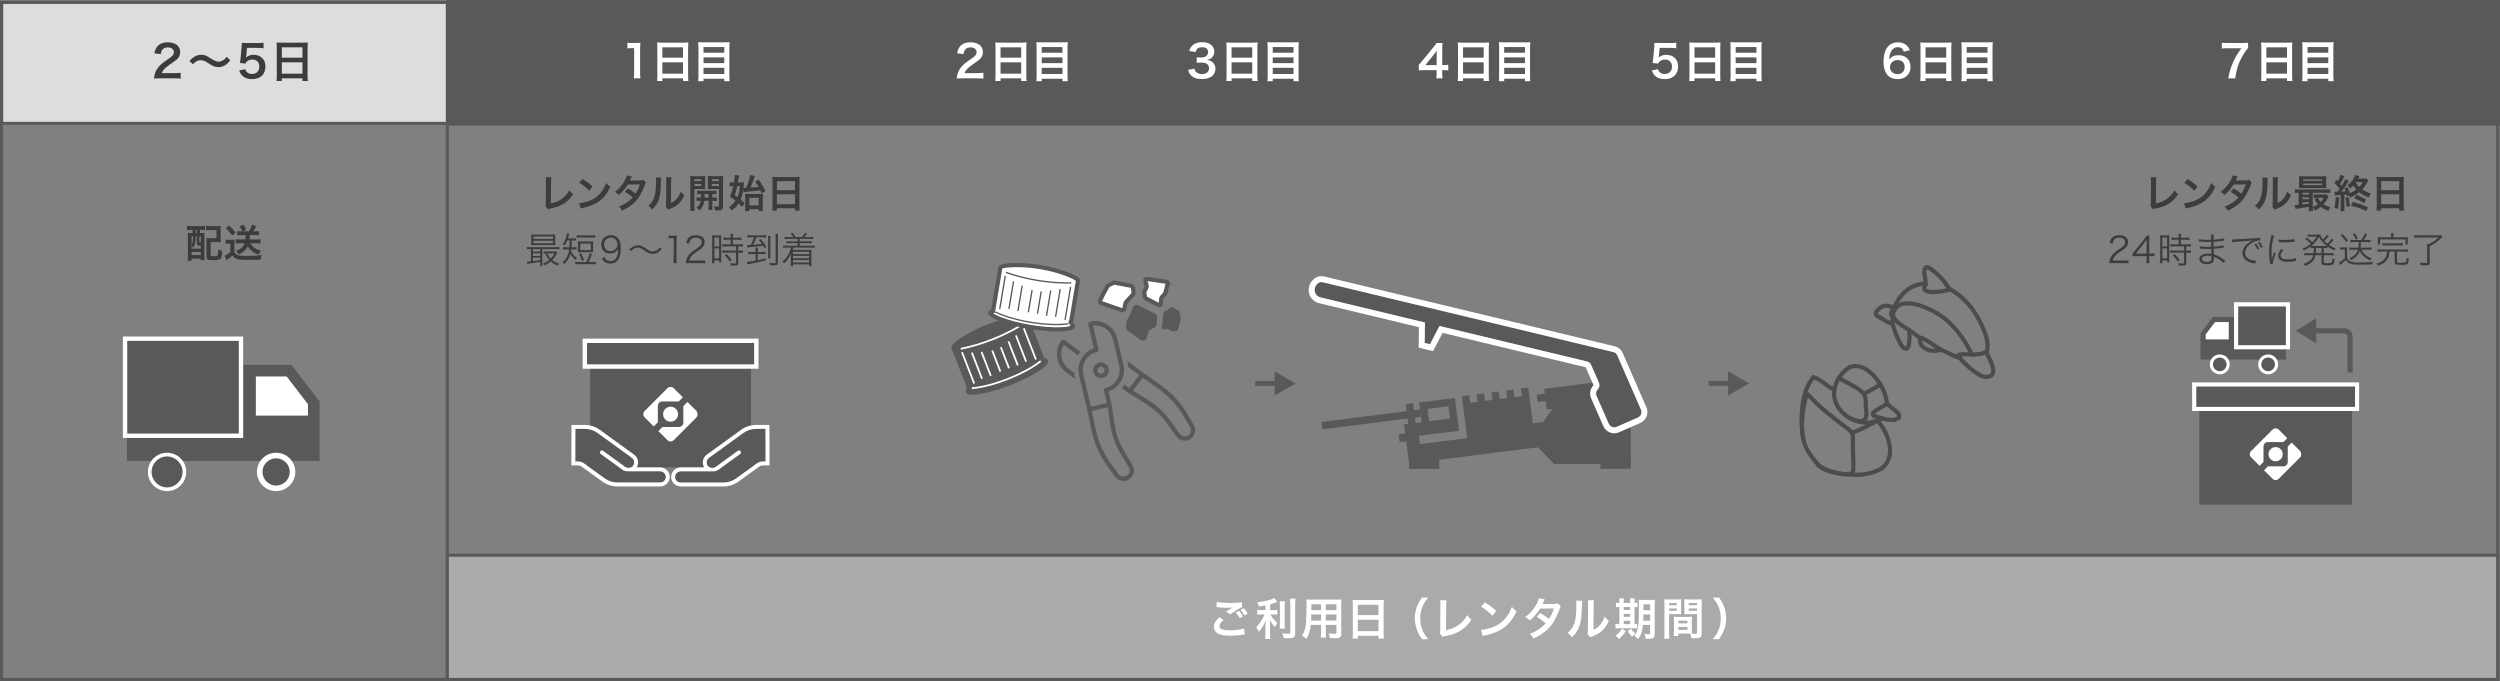 <?xml version="1.0" encoding="UTF-8"?>
<svg xmlns="http://www.w3.org/2000/svg" width="1801.73" height="490.8" xmlns:xlink="http://www.w3.org/1999/xlink" viewBox="0 0 1801.73 490.8">
  <rect x="0" y="0" width="1801.73" height="490.8" fill="#808080" stroke="none"/>
  <defs>
    <style>
      .cls-1, .cls-2, .cls-3, .cls-4, .cls-5, .cls-6, .cls-7, .cls-8 {
        stroke: #585959;
      }

      .cls-1, .cls-2, .cls-3, .cls-4, .cls-5, .cls-6, .cls-7, .cls-8, .cls-9, .cls-10 {
        stroke-miterlimit: 10;
      }

      .cls-1, .cls-11, .cls-12, .cls-4, .cls-6, .cls-10 {
        fill: none;
      }

      .cls-1, .cls-7 {
        stroke-width: 2.24px;
      }

      .cls-2, .cls-5, .cls-13, .cls-8, .cls-9 {
        fill: #585959;
      }

      .cls-3, .cls-11, .cls-5 {
        stroke-width: 3px;
      }

      .cls-3, .cls-14 {
        fill: #fff;
      }

      .cls-11 {
        stroke: #4c4c4c;
        stroke-linecap: round;
        stroke-linejoin: round;
      }

      .cls-12, .cls-15, .cls-16, .cls-13, .cls-17, .cls-14 {
        stroke-width: 0px;
      }

      .cls-15 {
        fill: #3c3c3c;
      }

      .cls-4 {
        stroke-width: 3.5px;
      }

      .cls-18 {
        clip-path: url(#clippath-1);
      }

      .cls-16 {
        fill: #666;
      }

      .cls-6 {
        stroke-width: .97px;
      }

      .cls-19 {
        clip-path: url(#clippath);
      }

      .cls-7 {
        fill: #abaaaa;
      }

      .cls-17 {
        fill: #ddd;
      }

      .cls-8 {
        stroke-width: 1.48px;
      }

      .cls-9 {
        stroke-width: 2.69px;
      }

      .cls-9, .cls-10 {
        stroke: #fff;
      }

      .cls-10 {
        stroke-width: 1.29px;
      }
    </style>
    <clipPath id="clippath">
      <rect class="cls-12" x="737.37" y="218.69" width="144.68" height="144.68" transform="translate(361.08 1025.23) rotate(-78.34)"/>
    </clipPath>
    <clipPath id="clippath-1">
      <rect class="cls-12" x="737.37" y="218.69" width="144.68" height="144.68" transform="translate(361.08 1025.23) rotate(-78.34)"/>
    </clipPath>
  </defs>
  <g id="_レイヤー_1" data-name="レイヤー 1">
    <g>
      <g>
        <g>
          <g>
            <rect class="cls-13" x="425.35" y="260.21" width="115.9" height="76.61"/>
            <path class="cls-14" d="M485.59,279.81c-1.27-1.26-3.32-1.26-4.59,0l-16.4,16.41c-1.26,1.26-1.27,3.3-.01,4.56,0,0,0,0,.01.01l6.53,6.53,2.96-2.96v-11.82c0-1.79,1.45-3.23,3.24-3.23h11.81l2.97-2.97-6.52-6.53ZM501.99,296.23l-6.53-6.53-2.97,2.97v11.81c0,1.79-1.45,3.24-3.24,3.24h-11.82l-2.96,2.96,6.53,6.53c1.27,1.26,3.32,1.26,4.59,0l16.39-16.41c1.07-1.22.89-3.2,0-4.57Z"/>
          </g>
          <circle class="cls-14" cx="483.29" cy="298.51" r="5.4"/>
        </g>
        <g>
          <rect class="cls-13" x="421.5" y="245.61" width="123.59" height="18.56"/>
          <path class="cls-14" d="M546.66,265.74h-126.74v-21.71h126.74v21.71ZM423.07,262.59h120.44v-15.41h-120.44v15.41Z"/>
        </g>
        <g>
          <g>
            <path class="cls-13" d="M490.85,339.66h16.42s4.16,0,4.16,0h2.78c1.33,0,2.62-.42,3.7-1.2l15.54-11.28c.63-.46.77-1.35.31-1.98-.46-.63-1.35-.77-1.98-.31l-13.86,10.06-1.93,1.4c-1.74,1.26-4.24,1.17-5.65-.45-1.57-1.82-1.23-4.55.68-5.92l24.73-17.91c2.68-1.94,5.91-2.99,9.22-2.99h6.72s0,0,0,0c.07,7.25.05,11.97.06,17.55h0v5.98s0,0,0,0h-2.04c-1.49,0-2.93.47-4.14,1.34l-14.96,10.83c-2.68,1.94-5.91,2.99-9.23,2.99h-6.7s-24.11,0-24.11,0c-2.35,0-4.23-2.01-4.02-4.4.19-2.14,2.16-3.68,4.31-3.68Z"/>
            <path class="cls-14" d="M551.68,309.06s0,0,0,0c.07,7.25.05,11.97.06,17.55h0v5.98s0,0,0,0h-2.04c-1.49,0-2.93.47-4.14,1.34l-14.96,10.83c-2.68,1.94-5.91,2.99-9.23,2.99h-30.82c-2.35,0-4.23-2.01-4.02-4.4.19-2.14,2.16-3.68,4.31-3.68h23.35c1.33,0,2.62-.42,3.7-1.2l15.54-11.28c.63-.46.77-1.35.31-1.98-.28-.38-.71-.58-1.15-.58-.29,0-.58.09-.83.27l-13.86,10.06-1.93,1.4c-.79.57-1.73.86-2.66.86-1.12,0-2.22-.43-2.99-1.31-1.57-1.82-1.23-4.55.68-5.92l24.73-17.91c2.68-1.94,5.91-2.99,9.22-2.99h6.72M554.49,306.23h-2.81s-6.72.01-6.72.01c-3.93,0-7.69,1.23-10.88,3.53l-24.73,17.91c-1.56,1.13-2.57,2.87-2.8,4.78-.18,1.53.17,3.07.96,4.37h-16.67c-3.69,0-6.83,2.75-7.13,6.27-.17,1.92.48,3.83,1.78,5.25,1.3,1.42,3.15,2.23,5.07,2.23h30.82c3.94,0,7.7-1.22,10.89-3.53l14.96-10.83c.73-.52,1.58-.8,2.48-.8h4.87v-2.83s0-5.98,0-5.98v-2.83s0,0,0,0v-.89c0-4.05,0-8.24-.06-13.85l-.03-2.81h0Z"/>
          </g>
          <g>
            <path class="cls-13" d="M475.53,339.66h-16.42s-4.16,0-4.16,0h-2.78c-1.33,0-2.62-.42-3.7-1.2l-15.54-11.28c-.63-.46-.77-1.35-.31-1.98.46-.63,1.35-.77,1.98-.31l13.86,10.06,1.93,1.4c1.74,1.26,4.24,1.17,5.65-.45,1.57-1.82,1.23-4.55-.68-5.92l-24.73-17.91c-2.68-1.94-5.91-2.99-9.22-2.99h-6.72s0,0,0,0c-.07,7.25-.05,11.97-.06,17.55h0v5.98s0,0,0,0h2.04c1.49,0,2.93.47,4.14,1.34l14.96,10.83c2.68,1.94,5.91,2.99,9.23,2.99h30.82c2.35,0,4.23-2.01,4.02-4.4-.19-2.14-2.16-3.68-4.31-3.68Z"/>
            <path class="cls-14" d="M414.7,309.06h6.72c3.31.01,6.54,1.06,9.22,3l24.73,17.91c1.9,1.38,2.25,4.11.68,5.92-.77.89-1.86,1.31-2.99,1.31-.93,0-1.88-.29-2.66-.86l-1.93-1.4-13.86-10.06c-.25-.18-.54-.27-.83-.27-.44,0-.87.2-1.15.58-.46.63-.32,1.52.31,1.98l15.54,11.28c1.08.78,2.37,1.2,3.7,1.2h23.35c2.15,0,4.12,1.54,4.31,3.68.21,2.39-1.67,4.4-4.02,4.4h-30.82c-3.31,0-6.54-1.05-9.23-2.99l-14.96-10.83c-1.2-.87-2.65-1.34-4.14-1.34h-2.04s0,0,0,0v-5.98h0c0-5.58,0-10.3.06-17.55,0,0,0,0,0,0M411.89,306.23l-.03,2.81c-.05,5.61-.05,9.8-.06,13.85v.89h0v2.83s0,5.98,0,5.98v2.83h2.83s2.04,0,2.04,0c.9,0,1.75.28,2.48.8l14.96,10.83c3.19,2.31,6.95,3.53,10.89,3.53h30.82c1.92,0,3.77-.81,5.07-2.23,1.3-1.42,1.95-3.33,1.78-5.25-.31-3.51-3.44-6.27-7.13-6.27h-16.67c.79-1.3,1.14-2.84.96-4.37-.22-1.91-1.24-3.65-2.8-4.78l-24.73-17.91c-3.18-2.31-6.95-3.53-10.88-3.53h-6.72s-2.81-.01-2.81-.01h0Z"/>
          </g>
        </g>
      </g>
      <g>
        <polygon class="cls-13" points="1594.88 228.39 1585.88 240.13 1585.88 259.11 1647.43 259.11 1647.43 228.39 1594.88 228.39"/>
        <g>
          <g>
            <g>
              <rect class="cls-13" x="1585" y="290.96" width="110.07" height="72.76"/>
              <path class="cls-14" d="M1642.22,309.58c-1.21-1.2-3.15-1.2-4.36,0l-15.58,15.59c-1.2,1.19-1.2,3.13-.01,4.33,0,0,0,0,.01.01l6.2,6.2,2.81-2.81v-11.23c0-1.7,1.38-3.07,3.08-3.07h11.21l2.82-2.82-6.2-6.2ZM1657.79,325.17l-6.2-6.2-2.82,2.82v11.22c0,1.7-1.38,3.07-3.08,3.08h-11.22l-2.81,2.81,6.2,6.2c1.2,1.2,3.15,1.2,4.36,0l15.57-15.58c1.01-1.16.84-3.04,0-4.34Z"/>
            </g>
            <circle class="cls-14" cx="1640.03" cy="327.34" r="5.13"/>
          </g>
          <g>
            <rect class="cls-13" x="1581.34" y="277.09" width="117.38" height="17.63"/>
            <path class="cls-14" d="M1700.22,296.21h-120.37v-20.62h120.37v20.62ZM1582.84,293.22h114.39v-14.64h-114.39v14.64Z"/>
          </g>
        </g>
        <path class="cls-13" d="M1689.41,236.55h-20.11v-7.25l-14.71,9.12,14.71,9.12v-7.25h20.11c1.31,0,2.37,1.06,2.37,2.37v25.7h3.74v-25.7c0-3.37-2.74-6.1-6.1-6.1Z"/>
        <g>
          <circle class="cls-13" cx="1599.78" cy="262.61" r="4.94"/>
          <path class="cls-14" d="M1599.78,257.67c2.73,0,4.94,2.21,4.94,4.94s-2.21,4.94-4.94,4.94-4.94-2.21-4.94-4.94,2.21-4.94,4.94-4.94M1599.78,255.43c-3.96,0-7.18,3.22-7.18,7.18s3.22,7.18,7.18,7.18,7.18-3.22,7.18-7.18-3.22-7.18-7.18-7.18h0Z"/>
        </g>
        <g>
          <circle class="cls-13" cx="1634.62" cy="262.61" r="4.94"/>
          <path class="cls-14" d="M1634.62,257.67c2.73,0,4.94,2.21,4.94,4.94s-2.21,4.94-4.94,4.94-4.94-2.21-4.94-4.94,2.21-4.94,4.94-4.94M1634.62,255.43c-3.96,0-7.18,3.22-7.18,7.18s3.22,7.18,7.18,7.18,7.18-3.22,7.18-7.18-3.22-7.18-7.18-7.18h0Z"/>
        </g>
        <g>
          <rect class="cls-13" x="1613.02" y="220.82" width="34.4" height="27.94"/>
          <path class="cls-14" d="M1647.43,220.82v27.94h-34.4v-27.94h34.4M1650.42,217.83h-40.39v33.92h40.39v-33.92h0Z"/>
        </g>
        <polygon class="cls-14" points="1596.4 232.11 1589.62 240.98 1589.62 244.61 1606.25 244.61 1606.25 232.11 1596.4 232.11"/>
      </g>
      <polygon class="cls-13" points="210.05 262.92 230.36 289.4 230.36 332.21 91.51 332.21 91.51 262.92 210.05 262.92"/>
      <g>
        <g>
          <path class="cls-16" d="M199,352.61c-6.89,0-12.49-5.6-12.49-12.49s5.6-12.49,12.49-12.49,12.49,5.6,12.49,12.49-5.6,12.49-12.49,12.49Z"/>
          <path class="cls-14" d="M199,328.97c6.16,0,11.15,4.99,11.15,11.15s-4.99,11.15-11.15,11.15-11.15-4.99-11.15-11.15,4.99-11.15,11.15-11.15M199,326.28c-7.63,0-13.83,6.21-13.83,13.83s6.21,13.83,13.83,13.83,13.83-6.21,13.83-13.83-6.21-13.83-13.83-13.83h0Z"/>
        </g>
        <path class="cls-9" d="M199,328.97c6.16,0,11.15,4.99,11.15,11.15,0,6.16-4.99,11.15-11.15,11.15-6.16,0-11.15-4.99-11.15-11.15,0-6.16,4.99-11.15,11.15-11.15"/>
      </g>
      <g>
        <path class="cls-13" d="M120.4,352.61c-6.89,0-12.49-5.6-12.49-12.49s5.6-12.49,12.49-12.49,12.49,5.6,12.49,12.49-5.6,12.49-12.49,12.49Z"/>
        <path class="cls-14" d="M120.4,328.97c6.16,0,11.15,4.99,11.15,11.15s-4.99,11.15-11.15,11.15-11.15-4.99-11.15-11.15,4.99-11.15,11.15-11.15M120.4,326.28c-7.63,0-13.83,6.21-13.83,13.83s6.21,13.83,13.83,13.83,13.83-6.21,13.83-13.83-6.21-13.83-13.83-13.83h0Z"/>
      </g>
      <polygon class="cls-14" points="206.61 271.31 221.93 291.32 221.93 299.5 184.4 299.5 184.4 271.31 206.61 271.31"/>
      <g>
        <rect class="cls-13" x="90.13" y="244.09" width="83.55" height="69.96"/>
        <path class="cls-14" d="M172.12,245.65v66.82h-80.42v-66.82h80.42M175.25,242.52h-86.69v73.09h86.69v-73.09h0Z"/>
      </g>
      <g>
        <path class="cls-15" d="M137.79,165.66c-1.2,0-2.27.06-3.05.14v-3c.9.11,1.9.17,3.08.17h6.86c1.2,0,2.21-.06,3.14-.17v2.97c-.76-.06-1.85-.11-2.86-.11h-.87v2.3h.39c1.46,0,2.07-.03,2.88-.11-.06.87-.08,1.9-.08,3.08v13.44c0,1.34.03,2.27.11,3.11h-2.69v-1.06h-6.64v1.57h-2.8c.11-1.09.17-2.16.17-3.81v-12.96c0-1.43-.03-2.38-.11-3.36.78.08,1.43.11,2.86.11h.59v-2.3h-.98ZM138.07,179.22h6.64v-2.18h-.78c-1.82,0-2.1-.17-2.1-1.26v-5.46h-.78v.34c0,1.65-.22,3.89-.56,5.26-.25,1.12-.5,1.71-1.23,3-.31-.84-.62-1.34-1.18-2.07v2.38ZM138.07,176.53c.78-1.6,1.04-3,1.09-6.22h-1.09v6.22ZM138.07,183.81h6.64v-2.18h-6.64v2.18ZM141.04,167.96h.78v-2.3h-.78v2.3ZM143.67,174.2c0,.45.03.48,1.04.5v-4.4h-1.04v3.89ZM159.01,171.88c0,1.15.03,1.93.11,2.74-.9-.08-1.54-.11-2.8-.11h-4.51v9.16c0,.5.06.64.22.76.25.14,1.01.22,1.99.22,2.07,0,2.63-.17,2.88-.87.2-.59.31-2.07.31-4.12,1.18.64,1.9.92,2.94,1.15-.17,3.36-.42,4.73-.98,5.46-.73.9-2.07,1.2-5.32,1.2-4.37,0-5.01-.36-5.01-2.91v-10.25c0-1.34-.03-1.85-.11-2.74.84.08,1.6.11,2.8.11h4.51l-.03-5.88h-4.42c-1.43,0-2.24.03-3.11.14v-3.14c.9.11,1.85.17,3.14.17h4.62c1.26,0,2.07-.03,2.88-.11-.08.98-.11,1.48-.11,2.83v6.19Z"/>
        <path class="cls-15" d="M162.54,172.69c.73.11,1.18.14,2.24.14h2.1c.73,0,1.48-.03,2.13-.11-.08.84-.11,1.54-.11,3.02v5.85c.56.95.87,1.32,1.6,1.79,1.29.84,2.77,1.06,6.97,1.06,4.79,0,8.34-.2,11.23-.62-.53,1.51-.62,1.79-.84,3.3q-1.09.03-3.11.11c-.84.03-4.96.08-6.38.08-3.42,0-5.77-.17-7-.5-1.74-.48-2.6-1.09-3.92-2.69-1.18,1.12-2.04,1.85-3.25,2.69-.2.14-.67.5-.92.73l-1.34-3.19c1.23-.53,2.66-1.51,4.03-2.77v-6.02h-1.54c-.73,0-1.18.03-1.88.14v-3.02ZM164.98,162.5c2.07,1.85,2.52,2.32,4.84,5.04l-2.32,2.27c-1.71-2.27-2.69-3.39-4.76-5.24l2.24-2.07ZM173.49,169.39c-.95,0-1.71.06-2.52.14v-2.97c.78.08,1.62.14,2.55.14h1.09c-.59-1.48-.98-2.21-1.99-3.61l2.69-1.26c.84,1.18,1.46,2.27,2.07,3.67l-2.44,1.2h4.51c1.01-1.65,1.71-3.16,2.27-4.84l3.02,1.01q-.34.59-.98,1.85c-.39.73-.7,1.29-1.12,1.99h1.62c1.01,0,1.68-.03,2.46-.14v2.97c-.92-.08-1.76-.14-2.69-.14h-4c0,1.54-.03,2.16-.14,3.19h5.32c1.04,0,1.76-.03,2.52-.14v3.02c-.92-.08-1.79-.14-2.77-.14h-4.54c.62,1.09,1.34,1.96,2.35,2.77,1.4,1.12,2.6,1.71,5.15,2.49-.7,1.01-1.12,1.88-1.4,2.97-2.6-.92-3.75-1.57-5.29-2.91-1.15-.98-1.9-1.9-2.63-3.14-.7,1.46-1.4,2.38-2.58,3.39-1.23,1.09-2.24,1.74-4.06,2.58-.5-1.09-1.12-1.93-1.96-2.66,1.99-.76,3.14-1.37,4.09-2.21.98-.84,1.71-1.93,2.21-3.28h-3.81c-.92,0-1.85.06-2.6.14v-3.02c.78.08,1.65.14,2.6.14h4.4c.11-.98.11-1.29.14-3.19h-3.56Z"/>
      </g>
      <g>
        <path class="cls-15" d="M397.32,127.76c-.11.76-.14,1.46-.17,2.83l-.14,15.99c2.91-.56,5.54-1.62,7.64-3.08,2.58-1.76,4.31-3.7,5.71-6.41,1.09,1.46,1.46,1.85,2.66,2.86-1.93,2.97-3.72,4.84-6.24,6.52-2.8,1.88-5.66,2.97-10.19,3.84-.76.14-1.09.25-1.68.48l-1.79-2.16c.2-.76.25-1.26.25-2.88l.11-15.12q0-1.96-.14-2.88l3.98.03Z"/>
        <path class="cls-15" d="M417.42,146.41c2.41-.14,5.74-.95,8.29-2.07,3.5-1.51,6.1-3.67,8.32-6.86,1.23-1.79,2.02-3.33,2.86-5.6,1.09,1.32,1.54,1.74,2.97,2.74-2.38,5.12-5.04,8.43-8.88,10.98-2.86,1.9-6.33,3.28-10.67,4.2-1.12.22-1.2.25-1.85.48l-1.04-3.86ZM419.8,129.02c3.33,2.07,5.07,3.36,7.22,5.4l-2.41,3.05c-2.24-2.38-4.54-4.23-7.14-5.68l2.32-2.77Z"/>
        <path class="cls-15" d="M465.53,131.54c-.36.48-.42.59-.87,1.88-.9,2.55-2.44,5.82-3.58,7.7-2.86,4.65-6.8,7.95-12.77,10.7-.9-1.51-1.26-1.99-2.32-2.88,2.38-.98,3.78-1.68,5.46-2.8,1.99-1.29,3.16-2.3,4.59-3.89-1.96-1.68-3.64-2.86-5.74-4l2.13-2.49c2.35,1.32,3.53,2.1,5.63,3.75,1.32-2.02,2.27-3.98,3.14-6.61l-8.71.08c-1.74,2.88-3.72,5.15-6.55,7.53-.92-1.04-1.34-1.4-2.8-2.24,3.08-2.3,5.32-4.84,7.03-7.98.81-1.48,1.37-2.86,1.62-3.89l3.64.81q-.31.5-.84,1.57c-.34.76-.53,1.09-.67,1.34q.45-.06,7.28-.11c1.15-.03,1.74-.08,2.46-.34l1.88,1.88Z"/>
        <path class="cls-15" d="M476.47,128.07q-.11.78-.28,6.27c-.2,5.46-.81,8.62-2.27,11.51-.95,1.93-2.02,3.36-3.86,5.18-1.09-1.4-1.51-1.82-2.83-2.72,1.37-1.12,2.04-1.88,2.88-3.22,2.02-3.22,2.66-6.83,2.66-14.67,0-1.54,0-1.79-.11-2.55l3.81.2ZM483.89,127.73c-.14.81-.17,1.29-.2,2.66l-.14,15.93c1.96-.92,3.08-1.76,4.28-3.19,1.29-1.51,2.1-3.05,2.74-5.12.98,1.26,1.34,1.62,2.63,2.63-1.15,2.77-2.6,4.87-4.45,6.52-1.6,1.37-3.05,2.21-5.96,3.36-.62.22-.84.34-1.2.5l-1.79-1.9c.2-.81.22-1.43.25-2.97l.14-15.79v-.84c0-.7-.03-1.32-.11-1.85l3.81.06Z"/>
        <path class="cls-15" d="M500.47,148.54c0,1.65.06,2.6.17,3.42h-3.28c.11-.81.17-1.74.17-3.47v-18.48c0-1.46-.03-2.24-.11-3.14.78.08,1.51.11,2.88.11h5.1c1.46,0,2.1-.03,2.86-.11-.06.81-.08,1.62-.08,2.6v4.31c0,1.26.03,1.79.08,2.52-.73-.06-1.6-.08-2.58-.08h-5.21v12.32ZM500.47,130.56h4.96v-1.48h-4.96v1.48ZM500.47,134.06h4.96v-1.51h-4.96v1.51ZM505.15,142.38c.06-.98.06-1.29.06-2.58-1.29,0-2.04.03-2.8.11v-2.52c.76.11,1.51.14,2.83.14h8.12c1.37,0,2.13-.03,2.91-.14v2.52c-.76-.08-1.51-.11-2.91-.11v2.58h.42c1.4,0,2.1-.03,2.88-.11v2.58c-.84-.11-1.54-.14-2.88-.14h-.42v4.14c0,1.29.03,1.76.14,2.38h-2.94c.11-.67.14-1.18.14-2.41v-4.12h-3.14c-.31,2.97-1.23,4.82-3.39,6.92-.73-.78-1.29-1.26-2.24-1.93,1.88-1.46,2.66-2.72,3-4.98-1.46,0-2.24.03-2.97.14v-2.58c.78.08,1.48.11,2.91.11h.28ZM507.81,139.8q0,1.26-.06,2.58h2.94v-2.58h-2.88ZM521.08,148.51c0,2.49-.84,3.14-3.98,3.14-.5,0-.9,0-1.82-.06-.17-1.26-.31-1.88-.76-2.97,1.01.14,1.9.22,2.58.22.9,0,1.06-.11,1.06-.73v-11.9h-5.49c-.98,0-1.88.03-2.55.08.06-.81.06-1.26.06-2.52v-4.31c0-1.06-.03-1.79-.08-2.6.78.08,1.43.11,2.86.11h5.35c1.4,0,2.1-.03,2.88-.11-.08,1.04-.11,1.71-.11,3.11v18.54ZM512.96,130.56h5.21v-1.48h-5.21v1.48ZM512.96,134.06h5.21v-1.51h-5.21v1.51Z"/>
        <path class="cls-15" d="M535.69,136.64c-.45,2.94-.98,4.9-1.9,7.14,1.12.92,1.6,1.37,2.88,2.69l-1.88,2.66c-1.15-1.29-1.6-1.76-2.46-2.58-1.37,2.1-2.58,3.42-4.93,5.18-.62-.98-1.2-1.65-2.1-2.44,2.21-1.54,3.47-2.77,4.76-4.7-1.43-1.12-2.07-1.57-3.98-2.74,1.06-2.49,1.74-4.68,2.35-7.64h-.62c-.7,0-1.37.06-1.99.14v-3.02c.7.11,1.43.17,2.27.17h.84c.39-2.3.59-3.95.59-5.04v-.34l3.16.28c-.08.34-.17.84-.31,1.74-.17,1.04-.2,1.29-.56,3.36h1.85c1.15,0,1.9-.03,2.55-.11q-.06.48-.11,1.29c-.08,1.09-.11,1.6-.25,2.69.34.03.5.03.81.03h1.04q.17-.45.5-1.2c1.2-2.86,2.24-6.38,2.38-8.06l3.42.67c-.17.34-.22.48-.59,1.62-.92,2.94-1.37,4.14-2.52,6.78,3.33-.25,3.36-.25,5.82-.53-.73-1.26-1.23-2.04-2.55-3.84l2.69-1.26c2.41,3.47,3.11,4.65,4.76,8.15l-2.74,1.65c-.45-1.12-.53-1.32-.92-2.21-3.89.5-5.77.7-9.58,1.04-1.43.14-1.82.2-2.38.34l-.31-1.88ZM531.33,134.2c-.48,2.35-1.04,4.37-1.79,6.5,1.12.73,1.48.98,1.93,1.32,1.01-2.3,1.46-4.34,1.79-7.81h-1.93ZM540.03,152.09h-3.05c.06-.62.11-1.32.11-2.52v-7.25c0-1.06-.06-1.93-.11-2.63.64.08,1.4.11,2.38.11h7.87c1.29,0,2.04-.03,2.6-.11-.08.76-.11,1.46-.11,2.83v6.78c0,1.26.03,2.07.17,2.8h-3.11v-1.4h-6.75v1.4ZM540.01,147.98h6.78v-5.43h-6.78v5.43Z"/>
        <path class="cls-15" d="M556.75,130.45c0-1.09-.06-2.07-.14-3,.9.11,1.82.14,3.11.14h13.55c1.32,0,2.18-.03,3.02-.14-.11,1.06-.14,1.88-.14,2.86v18.09c0,1.46.06,2.38.17,3.39h-3.39v-1.68h-13.02v1.68h-3.33c.11-.95.17-2.07.17-3.39v-17.95ZM559.91,137.06h13.02v-6.5h-13.02v6.5ZM559.91,147.16h13.02v-7.17h-13.02v7.17Z"/>
        <path class="cls-15" d="M382.04,179.5c-.99,0-1.53.03-2.34.16v-1.69c.62.13,1.22.16,2.37.16h18.67c1.17,0,1.74-.03,2.42-.16v1.69c-.81-.13-1.38-.16-2.39-.16h-9.93v9.85c0,1.17.03,1.77.16,2.42h-1.79c.1-.62.16-1.27.16-2.42v-.65q-3.3.6-7.31,1.14c-.68.1-1.17.18-1.92.36l-.42-1.72h.44c.44,0,1.33-.05,2.42-.16v-8.84h-.52ZM400.09,174.61c0,.94.03,1.4.1,2.05-.83-.08-1.66-.1-2.68-.1h-11.91c-1.14,0-1.87.03-2.81.1.08-.6.1-1.22.1-2.05v-3.54c0-.86-.03-1.48-.1-2.08.88.08,1.64.1,2.83.1h11.75c1.2,0,1.92-.03,2.81-.1-.08.62-.1,1.14-.1,2.08v3.54ZM384.1,181.34h5.25v-1.85h-5.25v1.85ZM384.1,184.49h5.25v-1.92h-5.25v1.92ZM384.1,188.16c2.21-.23,2.99-.36,5.25-.78v-1.66h-5.25v2.44ZM384.44,172.24h14.12v-1.82h-14.12v1.82ZM384.44,175.31h14.12v-1.82h-14.12v1.82ZM401.65,182.18c-.18.26-.26.39-.47.75-1.25,2.21-2.03,3.3-3.2,4.47,1.4,1.14,2.91,1.92,5.02,2.65-.34.36-.7.91-.99,1.43-2.21-.94-3.72-1.85-5.12-3.07-1.53,1.3-2.44,1.87-4.5,2.86-.34-.62-.52-.86-1.01-1.33,2.08-.86,3.15-1.46,4.47-2.55-1.33-1.46-2-2.55-2.86-4.76-.42.03-.73.05-1.27.1v-1.53c.6.08,1.17.1,2.21.1h4.84c.96,0,1.59-.03,1.98-.1l.91.96ZM394.45,182.64c.81,1.79,1.33,2.6,2.44,3.8,1.09-1.12,1.72-1.98,2.73-3.8h-5.17Z"/>
        <path class="cls-15" d="M408.82,173.28c-.65,1.59-1.04,2.31-2,3.69-.47-.47-.88-.75-1.38-.96,1.4-1.79,2.16-3.33,2.76-5.67.16-.6.31-1.33.34-1.61q.03-.39.05-.6l1.69.36c-.13.39-.16.44-.31,1.14-.13.55-.39,1.4-.62,2.18h3.64c1.01,0,1.64-.03,2.16-.13v1.69c-.62-.08-1.25-.1-2.18-.1h-.91c-.03,2.65-.03,2.89-.18,4.91h1.61c.83,0,1.4-.03,2.03-.13v1.79c-.6-.08-1.22-.13-2.03-.13h-1.77c-.08.55-.1.7-.21,1.35,1.3,2.29,2.39,3.54,4.37,4.89-.49.55-.65.73-1.09,1.43-1.72-1.48-2.65-2.6-3.72-4.39-.81,2.96-2.21,5.23-4.5,7.33-.39-.62-.65-.91-1.17-1.33,2.83-2.37,4.29-5.2,4.81-9.28h-2.24c-.88,0-1.53.05-2.24.16v-1.85c.68.1,1.25.16,2.21.16h2.39c.16-2,.16-2.26.16-4.91h-1.66ZM422.5,188.86c1.17-2.21,1.79-3.74,2.55-6.42l1.64.6c-.94,2.6-1.61,4.11-2.57,5.82h2.94c1.07,0,1.59-.03,2.31-.13v1.79c-.78-.1-1.27-.13-2.31-.13h-10.09c-1.07,0-1.59.03-2.34.13v-1.79c.73.1,1.27.13,2.34.13h5.54ZM415.61,169.51c.65.1,1.25.13,2.34.13h8.61c1.12,0,1.69-.03,2.34-.13v1.79c-.68-.1-1.3-.13-2.34-.13h-8.61c-1.04,0-1.66.03-2.34.13v-1.79ZM427.41,179.91c0,.81.03,1.25.1,1.92-.68-.08-1.33-.1-2.24-.1h-6.55c-.91,0-1.53.03-2.21.1.08-.68.1-1.17.1-1.92v-4.03c0-.75-.03-1.27-.1-1.95.65.08,1.27.1,2.26.1h6.47c.96,0,1.61-.03,2.26-.1-.08.68-.1,1.12-.1,1.95v4.03ZM419.41,187.97c-.52-1.92-1.04-3.07-2.16-4.89l1.4-.6c1.12,1.82,1.56,2.78,2.26,4.86l-1.51.62ZM418.21,180.28h7.59v-4.78h-7.59v4.78Z"/>
        <path class="cls-15" d="M435.79,185.3c.31.86.52,1.22.94,1.66.73.81,1.85,1.22,3.28,1.22,1.87,0,3.22-.75,4.19-2.39.49-.83.91-2.11,1.12-3.33.1-.65.18-1.72.23-3.04-.36.7-.57.96-1.04,1.46-1.33,1.25-2.78,1.82-4.73,1.82s-3.56-.6-4.68-1.72c-1.12-1.12-1.77-2.83-1.77-4.68,0-4.13,2.78-6.84,7.05-6.84,2.91,0,5.3,1.66,6.29,4.37.52,1.4.75,3.17.75,5.41,0,3.61-.75,6.55-2.16,8.29-1.3,1.64-3.02,2.42-5.41,2.42-1.79,0-3.25-.47-4.37-1.4-.73-.6-1.14-1.2-1.82-2.57l2.13-.68ZM445.04,176.14c0-2.81-2.08-4.91-4.86-4.91-1.72,0-3.28.83-4.13,2.21-.42.68-.68,1.72-.68,2.73,0,2.94,1.79,4.78,4.63,4.78s5.04-2.05,5.04-4.81Z"/>
        <path class="cls-15" d="M453.49,179.84c2.31-2.26,3.93-3.07,6.27-3.07,1.17,0,2.21.23,3.25.75.68.34,1.01.55,2.44,1.56,2.18,1.56,3.51,2.13,4.99,2.13.73,0,1.46-.16,2.08-.44,1.12-.47,1.85-1.09,2.96-2.52l1.35,1.17c-1.25,1.46-1.95,2.08-2.99,2.68-.99.57-2.24.88-3.43.88-.81,0-1.66-.16-2.47-.42-1.09-.39-1.92-.86-3.61-2.11-2.05-1.53-3.09-1.98-4.68-1.98-.99,0-1.82.21-2.68.68-.73.42-1.22.83-2.18,1.82l-1.3-1.14Z"/>
        <path class="cls-15" d="M481.83,169.72c.68.1,1.17.13,2.16.13h1.64c.88,0,1.3-.03,2.16-.13-.16,1.59-.23,2.91-.23,4.32v12.64c0,1.22.05,1.98.21,2.94h-2.47c.16-.91.21-1.74.21-2.94v-15.05h-1.4c-.83,0-1.51.05-2.26.16v-2.05Z"/>
        <path class="cls-15" d="M497.04,189.61c-1.64,0-2.03.03-2.86.13.29-2.05.36-2.44.75-3.43.65-1.64,1.74-3.07,3.38-4.47.91-.78.96-.81,3.98-2.86,2.57-1.74,3.43-2.89,3.43-4.47,0-1.98-1.66-3.25-4.32-3.25-1.72,0-2.99.57-3.77,1.69-.49.7-.73,1.33-.91,2.63l-2.18-.36c.39-1.87.78-2.78,1.64-3.74,1.17-1.33,2.94-2,5.23-2,3.93,0,6.45,1.98,6.45,5.04,0,1.33-.52,2.57-1.53,3.69-.78.88-1.46,1.38-4.42,3.35-2.05,1.38-2.89,2.11-3.74,3.2-.81,1.07-1.17,1.77-1.48,3.02h8.29c1.3,0,2.18-.05,3.17-.18v2.18c-1.04-.1-1.9-.16-3.2-.16h-7.9Z"/>
        <path class="cls-15" d="M513.29,172.14c0-1.09-.03-1.82-.1-2.5q.55.05,2.39.08h1.92c1.33,0,1.77-.03,2.34-.08-.08.62-.08,1.04-.08,2.55v14.25c0,1.25.03,1.92.08,2.5h-1.61v-1.3h-3.41v2.13h-1.69c.1-.78.16-1.66.16-2.76v-14.87ZM514.83,177.63h3.41v-6.45h-3.41v6.45ZM514.83,186.18h3.41v-7.15h-3.41v7.15ZM523.9,172.76c-.91,0-1.85.05-2.5.13v-1.72c.65.1,1.38.16,2.47.16h2.76v-.83c0-.81-.05-1.4-.16-2.11h1.92c-.1.68-.16,1.25-.16,2.11v.83h3.69c1.07,0,1.79-.05,2.47-.16v1.72c-.68-.08-1.48-.13-2.47-.13h-3.69v3.38h4.6c1.14,0,1.98-.05,2.63-.16v1.74c-.7-.1-1.46-.16-2.52-.16h-.86v3.04h.81c1.14,0,1.9-.05,2.55-.16v1.79c-.75-.1-1.46-.16-2.55-.16h-.81v7.28c0,1.66-.57,2.05-2.99,2.05-.42,0-.83-.03-2.34-.1-.05-.68-.16-1.14-.42-1.72,1.01.18,2.18.31,2.96.31.99,0,1.17-.1,1.17-.68v-7.15h-7.33c-.96,0-1.85.05-2.6.16v-1.79c.65.1,1.43.16,2.63.16h7.31v-3.04h-7.31c-1.07,0-1.85.05-2.63.16v-1.74c.65.1,1.51.16,2.63.16h3.46v-3.38h-2.73ZM525.9,188.39c-1.35-1.98-2.08-2.89-3.61-4.37l1.27-.91c1.56,1.48,2.42,2.44,3.74,4.24l-1.4,1.04Z"/>
        <path class="cls-15" d="M549.28,181.6c1.07,0,1.72-.03,2.34-.13v1.72c-.68-.1-1.33-.13-2.29-.13h-3.22v4.42c2.39-.49,3.72-.83,5.82-1.4v1.53c-4.13,1.07-6.37,1.56-9.75,2.21q-2.18.42-3.51.73l-.39-1.87c.91,0,1.56-.08,3.72-.44q2.05-.34,2.55-.44v-4.73h-2.83c-.88,0-1.69.05-2.39.16v-1.77c.68.1,1.43.16,2.39.16h2.83v-1.04c0-.91-.05-1.51-.16-2.11h1.85c-.1.6-.13,1.2-.13,2.13v1.01h3.17ZM541.14,171.05c-1.07,0-1.85.05-2.55.16v-1.79c.7.1,1.46.16,2.6.16h8.16c1.22,0,2-.05,2.73-.16v1.79c-.75-.1-1.43-.16-2.55-.16h-4.37c-.73,2.08-1.3,3.38-2.37,5.38,2.73-.21,4.45-.39,6.34-.68-.78-1.09-1.14-1.53-2.24-2.73l1.35-.73c1.87,2.16,2.63,3.17,4.11,5.64l-1.33.96c-.49-.94-.62-1.14-1.07-1.87q-.26.03-.68.1c-1.51.23-5.02.65-9.15,1.07-.6.08-.94.1-1.48.21l-.26-1.85c.44.03.62.03.96.03.39,0,.73,0,1.69-.05.99-1.77,1.59-3.15,2.37-5.49h-2.29ZM555.31,170.06c-.1.65-.13,1.38-.13,2.83v10.24c0,1.74,0,2.21.1,2.91h-1.82c.1-.73.13-1.27.13-2.91v-10.24c0-1.56-.03-2.18-.13-2.83h1.85ZM560.79,168.58c-.1.7-.16,1.69-.16,3.15v17.19c0,1.9-.57,2.34-2.94,2.34-.94,0-1.82-.05-2.76-.16-.1-.68-.21-1.09-.49-1.72,1.33.26,2.21.36,3.38.36.99,0,1.17-.1,1.17-.78v-17.32c0-1.4-.05-2.29-.18-3.07h1.98Z"/>
        <path class="cls-15" d="M568.02,172.11c-1.07,0-1.79.05-2.55.16v-1.61c.73.1,1.4.16,2.55.16h3.69c-.52-.88-1.09-1.59-1.95-2.5l1.46-.57c.91,1.09,1.51,1.92,2.18,3.07h4.42c.91-.91,1.64-1.85,2.37-3.04l1.56.6c-.96,1.22-1.46,1.77-2.21,2.44h4c1.14,0,1.82-.05,2.57-.16v1.61c-.7-.1-1.51-.16-2.57-.16h-7.18v1.82h6.32c1.14,0,1.64-.03,2.29-.13v1.56c-.62-.1-1.17-.13-2.29-.13h-6.32v1.85h8.24c1.17,0,1.85-.05,2.57-.16v1.66c-.75-.1-1.48-.16-2.57-.16h-12.9c-.23.86-.29,1.09-.49,1.64h11.26c.75,0,1.46-.03,2.34-.1-.08.78-.1,1.22-.1,2.05v7.44c0,.91.05,1.59.16,2.31h-1.77v-1.22h-11.57v1.22h-1.74c.1-.73.16-1.43.16-2.29v-3.9c0-.86.08-2.37.18-2.89-1.35,3.07-2.83,5.15-4.99,7.18-.39-.6-.75-.99-1.27-1.38,1.79-1.48,2.89-2.7,3.9-4.42,1.14-1.87,1.79-3.46,2.34-5.64h-3.15c-1.14,0-1.77.03-2.55.16v-1.66c.7.1,1.38.16,2.55.16h7.83v-1.85h-5.77c-1.12,0-1.69.03-2.31.13v-1.56c.62.1,1.14.13,2.31.13h5.77v-1.82h-6.76ZM571.53,181.4v1.74h11.57v-1.74h-11.57ZM571.53,184.39v1.74h11.57v-1.74h-11.57ZM571.53,187.38v1.85h11.57v-1.85h-11.57Z"/>
      </g>
      <g>
        <path class="cls-15" d="M1554.05,127.76c-.11.76-.14,1.46-.17,2.83l-.14,15.99c2.91-.56,5.54-1.62,7.64-3.08,2.58-1.76,4.31-3.7,5.71-6.41,1.09,1.46,1.46,1.85,2.66,2.86-1.93,2.97-3.72,4.84-6.24,6.52-2.8,1.88-5.66,2.97-10.19,3.84-.76.14-1.09.25-1.68.48l-1.79-2.16c.2-.76.25-1.26.25-2.88l.11-15.12q0-1.96-.14-2.88l3.98.03Z"/>
        <path class="cls-15" d="M1574.15,146.41c2.41-.14,5.74-.95,8.29-2.07,3.5-1.51,6.1-3.67,8.32-6.86,1.23-1.79,2.02-3.33,2.86-5.6,1.09,1.32,1.54,1.74,2.97,2.74-2.38,5.12-5.04,8.43-8.88,10.98-2.86,1.9-6.33,3.28-10.67,4.2-1.12.22-1.2.25-1.85.48l-1.04-3.86ZM1576.53,129.02c3.33,2.07,5.07,3.36,7.22,5.4l-2.41,3.05c-2.24-2.38-4.54-4.23-7.14-5.68l2.32-2.77Z"/>
        <path class="cls-15" d="M1622.81,131.54c-.36.48-.42.59-.87,1.88-.9,2.55-2.44,5.82-3.58,7.7-2.86,4.65-6.8,7.95-12.77,10.7-.9-1.51-1.26-1.99-2.32-2.88,2.38-.98,3.78-1.68,5.46-2.8,1.99-1.29,3.16-2.3,4.59-3.89-1.96-1.68-3.64-2.86-5.74-4l2.13-2.49c2.35,1.32,3.53,2.1,5.63,3.75,1.32-2.02,2.27-3.98,3.14-6.61l-8.71.08c-1.74,2.88-3.72,5.15-6.55,7.53-.92-1.04-1.34-1.4-2.8-2.24,3.08-2.3,5.32-4.84,7.03-7.98.81-1.48,1.37-2.86,1.62-3.89l3.64.81q-.31.5-.84,1.57c-.34.76-.53,1.09-.67,1.34q.45-.06,7.28-.11c1.15-.03,1.74-.08,2.46-.34l1.88,1.88Z"/>
        <path class="cls-15" d="M1634.32,128.07q-.11.78-.28,6.27c-.2,5.46-.81,8.62-2.27,11.51-.95,1.93-2.02,3.36-3.86,5.18-1.09-1.4-1.51-1.82-2.83-2.72,1.37-1.12,2.04-1.88,2.88-3.22,2.02-3.22,2.66-6.83,2.66-14.67,0-1.54,0-1.79-.11-2.55l3.81.2ZM1641.74,127.73c-.14.81-.17,1.29-.2,2.66l-.14,15.93c1.96-.92,3.08-1.76,4.28-3.19,1.29-1.51,2.1-3.05,2.74-5.12.98,1.26,1.34,1.62,2.63,2.63-1.15,2.77-2.6,4.87-4.45,6.52-1.6,1.37-3.05,2.21-5.96,3.36-.62.22-.84.34-1.2.5l-1.79-1.9c.2-.81.22-1.43.25-2.97l.14-15.79v-.84c0-.7-.03-1.32-.11-1.85l3.81.06Z"/>
        <path class="cls-15" d="M1664,149.04q-2.66.5-5.68.95c-2.24.31-3.22.48-3.92.62l-.64-2.88c.2.03.31.03.45.03.45,0,1.23-.06,2.41-.14v-8.68c-1.23,0-1.93.03-2.77.14v-2.72c.76.14,1.48.17,2.88.17h19.8c1.43,0,2.13-.03,2.91-.17v2.72c-.9-.11-1.57-.14-2.94-.14h-9.72v10.25c1.46-.53,2.72-1.18,3.78-1.99-.98-1.12-1.54-1.9-2.55-3.56l2.38-1.06h-.73c-.9,0-1.4.03-2.1.11v-2.63c.64.08,1.2.11,2.35.11h4.7c.95,0,1.65-.03,2.1-.11l1.46,1.6c-.2.28-.25.39-.45.81-.92,1.85-2.04,3.53-3.19,4.79,1.26.81,2.8,1.43,4.96,1.99-.56.84-1.01,1.71-1.43,2.74-2.97-1.15-3.75-1.57-5.49-2.91-1.4,1.15-2.52,1.85-4.34,2.72-.36-.9-.84-1.71-1.46-2.35,0,1.15.03,1.96.14,2.69h-3.08c.11-.67.17-1.43.17-2.83v-.25ZM1676.43,133.16c0,1.09.03,1.76.11,2.44-.64-.06-1.65-.08-2.6-.08h-14.22c-1.26,0-2.02.03-2.88.08.08-.7.11-1.4.11-2.41v-3.78c0-1.04-.03-1.74-.11-2.44.92.08,1.68.11,2.97.11h13.78c1.29,0,2.02-.03,2.97-.11-.08.67-.11,1.34-.11,2.44v3.75ZM1664,138.93h-4.65v1.26h4.65v-1.26ZM1664,142.24h-4.65v1.34h4.65v-1.34ZM1664,145.62h-4.65v1.74c1.37-.14,2.02-.22,4.65-.62v-1.12ZM1659.83,130.36h13.69v-1.12h-13.69v1.12ZM1659.83,133.44h13.69v-1.15h-13.69v1.15ZM1670.53,142.57c.76,1.43,1.15,2.04,1.99,2.94.87-.9,1.34-1.6,2.07-2.94h-4.06Z"/>
        <path class="cls-15" d="M1685.81,142.32c-.14,3.81-.34,5.6-.98,8.4l-2.58-1.23c.42-1.34.56-1.93.76-3.42.25-1.71.31-2.69.31-4.17l2.49.42ZM1691.53,141.48c-.14-.62-.2-.92-.31-1.32-1.26.17-1.29.17-1.65.2v8.85c0,1.43.03,2.1.17,2.94h-3.02c.11-.92.17-1.74.17-2.97v-8.57c-1.04.08-2.21.17-2.58.2-.95.06-1.15.06-1.65.14l-.31-2.83c.67.03.92.06,1.4.06h.53l.28-.03c.64-.78.92-1.15,1.57-2.02-1.23-1.62-2.46-3.02-3.72-4.26l1.48-2.35q.48.5.95,1.01c1.04-1.74,1.82-3.44,2.04-4.56l2.74,1.01c-.17.22-.22.36-.42.76-1.23,2.46-1.88,3.64-2.66,4.82.53.64.67.87,1.06,1.37,1.54-2.38,2.38-3.92,2.69-4.82l2.49,1.34c-.22.31-.45.64-.95,1.48-1.18,1.88-2.88,4.34-4.34,6.16,1.43-.08,2.04-.11,3.05-.22-.28-.84-.39-1.18-.81-2.1l2.07-.95c.78,1.68,1.15,2.69,1.68,4.4,1.65-.67,3.39-1.65,4.73-2.66-.87-.95-1.43-1.68-2.18-2.86-.64.7-1.09,1.12-2.44,2.16-.5-1.01-1.06-1.71-1.82-2.35,1.51-.98,2.72-2.18,3.86-3.86.87-1.23,1.6-2.72,1.76-3.58l3.05.92c-.08.08-.39.67-.98,1.74h3.5c1.26,0,1.82-.03,2.46-.14l1.4,1.65c-.06.14-.45.78-1.18,1.99-1.18,2.04-1.88,2.97-3.14,4.28,1.79,1.26,3.39,2.02,6.24,2.94-.78.98-1.18,1.68-1.68,2.97-3.11-1.34-4.84-2.35-6.8-3.89-2.16,1.74-4.12,2.86-6.69,3.89-.22-.64-.31-.87-.76-1.57l-1.32.64ZM1692.48,141.9c.56,2.41.64,2.91,1.12,6.66l-2.41.7c-.11-2.24-.42-4.62-.87-6.8l2.16-.56ZM1705.33,152.2c-3.42-1.76-6.08-2.72-11.09-3.95l1.4-2.77c4.06,1.09,6.33,1.88,10.92,3.81l-1.23,2.91ZM1703.71,146.55c-2.27-1.57-4.48-2.72-7.06-3.72l1.62-2.41c2.97,1.2,4.84,2.13,6.94,3.44l-1.51,2.69ZM1697.99,131.26c-.08.11-.08.17-.17.28.98,1.57,1.32,1.99,2.52,3.14,1.06-1.04,1.57-1.71,2.55-3.42h-4.9Z"/>
        <path class="cls-15" d="M1712.92,130.45c0-1.09-.06-2.07-.14-3,.9.11,1.82.14,3.11.14h13.55c1.32,0,2.18-.03,3.02-.14-.11,1.06-.14,1.88-.14,2.86v18.09c0,1.46.06,2.38.17,3.39h-3.39v-1.68h-13.02v1.68h-3.33c.11-.95.17-2.07.17-3.39v-17.95ZM1716.08,137.06h13.02v-6.5h-13.02v6.5ZM1716.08,147.16h13.02v-7.17h-13.02v7.17Z"/>
        <path class="cls-15" d="M1522.91,189.61c-1.64,0-2.03.03-2.86.13.29-2.05.36-2.44.75-3.43.65-1.64,1.74-3.07,3.38-4.47.91-.78.96-.81,3.98-2.86,2.57-1.74,3.43-2.89,3.43-4.47,0-1.98-1.66-3.25-4.32-3.25-1.72,0-2.99.57-3.77,1.69-.49.7-.73,1.33-.91,2.63l-2.18-.36c.39-1.87.78-2.78,1.64-3.74,1.17-1.33,2.94-2,5.23-2,3.93,0,6.45,1.98,6.45,5.04,0,1.33-.52,2.57-1.53,3.69-.78.88-1.46,1.38-4.42,3.35-2.05,1.38-2.89,2.11-3.74,3.2-.81,1.07-1.17,1.77-1.48,3.02h8.29c1.3,0,2.18-.05,3.17-.18v2.18c-1.04-.1-1.9-.16-3.2-.16h-7.9Z"/>
        <path class="cls-15" d="M1536.92,182.72c.55-.62,1.14-1.35,1.69-2l6.58-8.22c.88-1.09,1.35-1.74,1.95-2.65h1.95c-.13,1.53-.16,2.34-.16,4.39v8.53h.99c1.09,0,1.77-.05,2.7-.18v2.16c-.96-.13-1.61-.18-2.73-.18h-.96v2.24c0,1.25.05,1.85.21,2.81h-2.37c.16-.91.21-1.64.21-2.81v-2.24h-6.97c-1.46,0-2.24.03-3.09.1v-1.95ZM1547.01,176.2c0-1.38.03-2.21.16-3.54-.55.78-1.2,1.64-1.95,2.6l-5.98,7.54h7.77v-6.6Z"/>
        <path class="cls-15" d="M1556.86,172.14c0-1.09-.03-1.82-.1-2.5q.55.05,2.39.08h1.92c1.33,0,1.77-.03,2.34-.08-.08.62-.08,1.04-.08,2.55v14.25c0,1.25.03,1.92.08,2.5h-1.61v-1.3h-3.41v2.13h-1.69c.1-.78.16-1.66.16-2.76v-14.87ZM1558.39,177.63h3.41v-6.45h-3.41v6.45ZM1558.39,186.18h3.41v-7.15h-3.41v7.15ZM1567.47,172.76c-.91,0-1.85.05-2.5.13v-1.72c.65.1,1.38.16,2.47.16h2.76v-.83c0-.81-.05-1.4-.16-2.11h1.92c-.1.68-.16,1.25-.16,2.11v.83h3.69c1.07,0,1.79-.05,2.47-.16v1.72c-.68-.08-1.48-.13-2.47-.13h-3.69v3.38h4.6c1.14,0,1.98-.05,2.63-.16v1.74c-.7-.1-1.46-.16-2.52-.16h-.86v3.04h.81c1.14,0,1.9-.05,2.55-.16v1.79c-.75-.1-1.46-.16-2.55-.16h-.81v7.28c0,1.66-.57,2.05-2.99,2.05-.42,0-.83-.03-2.34-.1-.05-.68-.16-1.14-.42-1.72,1.01.18,2.18.31,2.96.31.99,0,1.17-.1,1.17-.68v-7.15h-7.33c-.96,0-1.85.05-2.6.16v-1.79c.65.1,1.43.16,2.63.16h7.31v-3.04h-7.31c-1.07,0-1.85.05-2.63.16v-1.74c.65.1,1.51.16,2.63.16h3.46v-3.38h-2.73ZM1569.47,188.39c-1.35-1.98-2.08-2.89-3.61-4.37l1.27-.91c1.56,1.48,2.42,2.44,3.74,4.24l-1.4,1.04Z"/>
        <path class="cls-15" d="M1602.57,189.51c-1.2-1.25-3.09-2.57-5.3-3.72-.44-.23-1.04-.49-1.74-.78q.05.6.05.94c0,1.38-.18,2.21-.65,2.83-.75,1.07-2.34,1.64-4.39,1.64-1.72,0-3.15-.36-4.03-1.04-.88-.65-1.4-1.66-1.4-2.73,0-1.72,1.35-3.07,3.64-3.59.78-.18,1.56-.26,2.7-.26.86,0,1.22.03,2.34.21q-.03-.08-.03-.31s-.03-.13-.03-.29c-.03-.23-.03-.78-.05-1.53-.03-.34-.03-.83-.05-1.51-.94.03-2.24.05-3.07.05-1.56,0-2.78-.05-4.39-.18-.29-.03-.49-.03-.65-.03h-.21l.03-1.72c1.17.26,3.33.42,5.96.42.68,0,1.59,0,2.31-.03l-.05-3.56c-.75.03-1.17.03-1.77.03-1.9,0-4-.08-6.34-.26-.18-.03-.34-.03-.47-.03-.08,0-.21,0-.36.03l.03-1.77c1.12.31,3.82.52,6.66.52.52,0,1.4-.03,2.26-.03q-.03-3.17-.13-3.74h2c-.1.55-.16,1.79-.18,3.67,3.59-.23,6.27-.6,7.7-1.07l.13,1.77q-.44.03-1.79.21c-2.44.36-3.15.44-6.03.62q.03,2.13.05,3.51c3.54-.26,5.77-.57,7.2-1.07l.1,1.79c-.34.03-.6.05-1.51.18-1.79.29-3.85.49-5.77.62q.05,1.46.16,3.98c2.26.62,4.52,1.82,7.25,3.8.42.31.55.39.88.6l-1.04,1.82ZM1593.78,184.59c-.99-.23-1.51-.29-2.65-.29-2.57,0-4.26.94-4.26,2.31s1.3,2.16,3.56,2.16c1.38,0,2.37-.29,2.86-.86.36-.36.52-1.09.52-2.34l-.03-.99Z"/>
        <path class="cls-15" d="M1608.68,172.56c.49.03.75.03.94.03.36,0,.68-.03,1.48-.08,3.09-.23,11.42-.73,14.77-.86,1.46-.08,2.68-.18,3.09-.29l.16,1.92c-1.04,0-1.92.1-2.91.36-1.74.44-3.56,1.38-4.99,2.6-2.08,1.74-3.2,3.85-3.2,6.01s1.33,3.93,3.64,4.81c1.27.47,2.91.83,3.9.83h.26l-.34,2.11c-.29-.05-.39-.08-.81-.16-2.57-.44-4.13-.99-5.62-2-1.85-1.25-2.89-3.15-2.89-5.3,0-3.02,1.77-5.88,4.86-7.98.81-.55,1.48-.91,2.47-1.38-1.53.26-2.83.39-5.72.57-5.38.36-7.7.57-8.97.86l-.13-2.05ZM1625.89,175.55c.99,1.2,1.51,1.98,2.39,3.64l-1.33.68c-.7-1.48-1.38-2.55-2.34-3.69l1.27-.62ZM1628.41,174.32c.99,1.2,1.51,1.98,2.39,3.64l-1.3.68c-.73-1.48-1.4-2.55-2.37-3.69l1.27-.62Z"/>
        <path class="cls-15" d="M1638.92,169.8c-.39,1.12-.7,2.39-1.09,4.16-.55,2.73-.78,5.02-.78,8.14,0,2.03.05,3.56.16,4.94.36-1.74.86-3.17,1.69-5.07l1.25.6c-1.17,2.57-2.11,5.69-2.11,7.15v.39l-1.87.16c-.05-.42-.08-.55-.16-1.04-.49-2.76-.68-4.63-.68-7.36,0-3.69.31-6.45,1.17-10.3.26-1.22.31-1.48.36-2.08l2.05.31ZM1645.55,180.25c-1.3,1.43-1.95,2.68-1.95,3.82,0,1.92,1.64,2.86,4.99,2.86,2.37,0,4.58-.34,5.98-.91l.26,2c-.34.03-.39.05-.91.13-1.82.36-3.56.52-5.33.52-2.96,0-4.84-.62-5.95-1.98-.52-.65-.78-1.43-.78-2.39,0-1.59.65-2.99,2.26-4.84l1.43.78ZM1642.25,172.56c1.12.29,2.39.39,4.42.39,2.89,0,5.23-.23,6.97-.7l.13,1.85c-.05,0-.65.08-1.79.23-1.51.21-3.59.34-5.59.34-1.46,0-2.47-.08-4.16-.26l.03-1.85Z"/>
        <path class="cls-15" d="M1667.39,182.46c.13-1.14.18-1.79.18-3.74-.88,0-1.48.03-2.13.1v-1.27c-1.66,1.3-2.78,1.95-5.04,2.99-.34-.6-.6-.94-1.04-1.35,2.55-1.04,4.08-1.95,5.93-3.54-1.59-1.64-2.34-2.29-3.93-3.41l1.22-1.01c1.59,1.22,2.57,2.08,3.85,3.35,1.64-1.61,2.05-2.11,3.28-4.06h-4.91c-.44,0-.99.03-1.69.13v-1.66c.44.08,1.04.13,1.87.13h4.94c1.2,0,1.79-.03,2.31-.1.18,1.01.78,2.13,2,3.54,1.09-1.04,2.21-2.42,2.7-3.33l1.43.94c-.23.21-.31.31-.55.6-.99,1.17-1.64,1.87-2.68,2.81.73.73,1.35,1.3,2.21,2.03,1.35-1.25,2.47-2.52,3.09-3.59l1.43.94q-.26.29-1.25,1.38c-.65.73-1.25,1.3-2.16,2.11,1.66,1.17,2.7,1.72,4.89,2.57-.44.49-.62.78-1.01,1.51-2.24-1.07-3.28-1.69-4.97-2.94v1.25c-.68-.08-1.3-.1-2.21-.1h-.44v3.74h4.63c1.17,0,1.9-.05,2.6-.16v1.77c-.75-.1-1.51-.16-2.6-.16h-4.63v4.91c0,.42.1.57.52.7.31.1,1.12.16,2,.16,2.03,0,2.76-.13,3.12-.55.31-.36.52-1.3.68-2.94.65.44,1.09.62,1.66.75-.31,1.9-.62,2.89-1.14,3.43-.55.62-1.69.83-4.5.83-3.22,0-3.95-.36-3.95-1.95v-5.36h-4.34c-.36,1.74-.94,2.99-1.85,4.08-.7.86-1.79,1.77-2.96,2.47-.73.44-1.3.7-2.6,1.2-.36-.62-.65-.94-1.22-1.48,1.87-.57,2.73-.99,3.98-1.85,1.69-1.17,2.52-2.39,3.02-4.42h-3.85c-1.09,0-1.79.05-2.57.16v-1.77c.7.1,1.43.16,2.57.16h4.11ZM1675.08,177.31c.88,0,1.3-.03,1.85-.08-2.7-2.18-4.24-3.95-5.59-6.47-1.72,2.81-3.17,4.52-5.51,6.47.6.05,1.04.08,1.95.08h7.31ZM1669.21,178.72q-.05,2.6-.18,3.74h4.08v-3.74h-3.9Z"/>
        <path class="cls-15" d="M1686.29,178.2c.62.1,1.01.13,2,.13h1.35c.75,0,1.38-.05,2-.13-.1.83-.13,1.46-.13,2.76v5.04c.86,1.53,1.48,2.13,2.81,2.65,1.01.39,2.73.55,5.75.55,4.47,0,7.59-.16,10.06-.52-.39.88-.44,1.07-.6,1.9-3.59.13-5.69.18-8.29.18-3.95,0-5.51-.1-6.84-.52-1.69-.49-2.57-1.17-3.74-2.86-1.2,1.17-1.74,1.69-3.15,2.76-.23.18-.62.52-.94.81l-.86-1.72c1.25-.6,2.76-1.72,4.19-3.17v-6.27h-1.72c-.86,0-1.25.03-1.9.13v-1.72ZM1688.08,168.63c1.74,1.66,2.65,2.65,4.16,4.6l-1.33,1.17c-1.48-2.13-2.29-3.07-4.03-4.71l1.2-1.07ZM1696.38,174.4c-.96,0-1.77.05-2.47.16v-1.74c.68.1,1.53.16,2.47.16h5.54c.96-1.53,1.66-2.94,2.42-4.84l1.59.65c-1.27,2.55-1.51,2.96-2.29,4.19h2.34c.96,0,1.77-.05,2.44-.16v1.74c-.73-.1-1.53-.16-2.5-.16h-4.42c-.03,1.92-.1,2.76-.29,4.08h5.49c1.01,0,1.85-.05,2.5-.16v1.79c-.65-.1-1.59-.16-2.6-.16h-4.73c.55,1.14,1.12,2,1.98,2.91,1.43,1.48,2.89,2.37,5.41,3.25-.47.49-.73.94-.96,1.56-2.13-.88-3.43-1.66-4.78-2.96-1.25-1.17-2.08-2.34-2.78-3.95-.94,2.83-2.94,4.97-6.34,6.73-.29-.55-.62-.96-1.17-1.35,3.48-1.59,5.28-3.41,6.11-6.19h-3.64c-.99,0-1.85.05-2.55.16v-1.79c.68.1,1.56.16,2.55.16h3.95c.18-1.27.23-2.03.26-4.08h-3.51ZM1697.05,168.03c.96,1.3,1.53,2.26,2.29,3.82l-1.4.81c-.75-1.61-1.33-2.6-2.29-3.87l1.4-.75Z"/>
        <path class="cls-15" d="M1715.98,181.29c-1.09,0-1.87.05-2.6.16v-1.79c.73.1,1.43.16,2.6.16h16.87c1.17,0,1.87-.05,2.6-.16v1.79c-.73-.1-1.48-.16-2.6-.16h-5.36v7.23c0,.73.36.83,2.99.83,2.94,0,3.54-.18,3.72-1.04.1-.52.16-1.17.16-2.55.68.36.96.49,1.61.65-.13,4.16-.52,4.47-5.64,4.47-3.8,0-4.52-.31-4.52-1.87v-7.72h-3.74c-.16,2.29-.36,3.28-1.04,4.63-.81,1.69-2.08,3.04-3.77,4.08-.75.44-1.77.94-3.41,1.61-.29-.62-.62-1.14-1.07-1.61,2.37-.75,3.38-1.25,4.47-2.11,1.53-1.2,2.57-2.91,2.89-4.76.08-.55.13-.94.18-1.85h-4.34ZM1723.29,170.11c0-.83-.05-1.48-.18-2.05h2.05c-.13.49-.18,1.2-.18,2.05v.94h7.75c1.17,0,1.79-.03,2.6-.1-.08.52-.1.96-.1,1.77v1.72c0,.81.03,1.27.1,1.82h-1.69v-3.72h-18.33v3.72h-1.72c.08-.6.1-1.04.1-1.82v-1.72c0-.75-.03-1.22-.1-1.77.78.08,1.48.1,2.63.1h7.07v-.94ZM1716.97,175.26c.7.1,1.2.13,2.29.13h10.14c1.09,0,1.59-.03,2.29-.13v1.74c-.68-.1-1.25-.13-2.29-.13h-10.14c-1.04,0-1.61.03-2.29.13v-1.74Z"/>
        <path class="cls-15" d="M1743.1,171.15c-1.2,0-2.11.05-3.17.18v-1.92c.99.13,1.92.18,3.17.18h13.57c1.3,0,2-.03,2.5-.1l1.01,1.2c-1.14,1.17-1.48,1.48-2.13,2.08-2.18,1.92-4,3.17-6.99,4.73v11.75c0,.88-.26,1.46-.81,1.74-.34.16-1.12.26-2.26.26-.88,0-2.05-.08-3.61-.23-.05-.73-.16-1.09-.36-1.82,1.61.29,2.86.42,4.16.42.83,0,1.07-.13,1.07-.57v-10.56c0-1.09-.03-1.79-.13-2.57h1.53c2.52-1.3,4.37-2.6,6.66-4.76h-14.2Z"/>
      </g>
      <rect class="cls-17" x="0" y=".5" width="322.39" height="89.55"/>
      <path class="cls-13" d="M1609.72,2.74v85.08H2.24V2.74h1607.48M1611.96.5H0v89.55h1611.96V.5h0Z"/>
      <rect class="cls-2" x="322.39" y=".5" width="1478.84" height="89.55"/>
      <g>
        <path class="cls-15" d="M115.11,56.46c-2.5,0-3.01.03-4.13.16.19-1.82.42-2.94.83-4.1.86-2.34,2.3-4.38,4.38-6.27,1.12-.99,2.08-1.73,5.28-3.87,2.94-2.02,3.84-3.07,3.84-4.7,0-2.18-1.7-3.52-4.42-3.52-1.86,0-3.26.64-4.06,1.89-.54.77-.77,1.47-.99,2.94l-4.58-.54c.45-2.43,1.02-3.74,2.21-5.12,1.6-1.86,4.13-2.85,7.33-2.85,5.6,0,9.06,2.69,9.06,7.07,0,2.11-.7,3.65-2.27,5.12-.9.83-1.22,1.09-5.38,3.94-1.41.99-3.01,2.34-3.81,3.2-.96,1.02-1.34,1.66-1.82,2.88h8.96c2.02,0,3.62-.1,4.67-.26v4.22c-1.5-.13-2.78-.19-4.83-.19h-10.27Z"/>
        <path class="cls-15" d="M136.55,43.98c1.18-1.44,1.76-1.95,3.17-2.85,1.95-1.22,3.39-1.66,5.25-1.66,1.47,0,2.75.29,4.13.96q.83.42,2.91,1.76c2.43,1.57,4.13,2.24,5.66,2.24.67,0,1.6-.26,2.37-.61,1.38-.7,2.21-1.41,3.33-2.91l2.56,2.56c-1.31,1.66-1.98,2.34-3.04,3.1-1.63,1.22-3.46,1.82-5.54,1.82-.96,0-1.95-.16-2.82-.45-1.25-.42-1.89-.74-4.38-2.37-2.82-1.79-3.81-2.18-5.5-2.18-2.08,0-3.55.77-5.57,2.94l-2.53-2.37Z"/>
        <path class="cls-15" d="M176.74,49.84c.29.93.51,1.34.96,1.86.9,1.09,2.24,1.63,3.94,1.63,3.17,0,5.25-2.11,5.25-5.28s-1.98-5.15-5.02-5.15c-1.57,0-2.98.51-3.97,1.47-.45.45-.67.74-.96,1.44l-4-.38c.32-2.27.35-2.43.42-3.33l.74-7.94c.03-.58.1-1.66.13-3.26.96.06,1.7.1,3.39.1h7.87c2.21,0,3.01-.03,4.45-.26v4.03c-1.41-.19-2.66-.26-4.42-.26h-7.52l-.51,5.6c-.03.26-.1.7-.19,1.34,1.57-1.34,3.26-1.95,5.47-1.95,2.59,0,4.67.77,6.24,2.4,1.57,1.54,2.27,3.46,2.27,6.02,0,5.63-3.68,9.12-9.63,9.12-3.17,0-5.54-.9-7.3-2.78-.86-.93-1.31-1.7-2.02-3.49l4.42-.93Z"/>
        <path class="cls-15" d="M199.49,34c0-1.25-.06-2.37-.16-3.42,1.02.13,2.08.16,3.55.16h15.49c1.5,0,2.5-.03,3.46-.16-.13,1.22-.16,2.14-.16,3.26v20.67c0,1.66.06,2.72.19,3.87h-3.87v-1.92h-14.88v1.92h-3.81c.13-1.09.19-2.37.19-3.87v-20.51ZM203.11,41.55h14.88v-7.42h-14.88v7.42ZM203.11,53.1h14.88v-8.19h-14.88v8.19Z"/>
      </g>
      <path class="cls-13" d="M1798.99,2.74v485.83H2.24V2.74h1796.75M1801.23.5H0v490.3h1801.23V.5h0Z"/>
      <line class="cls-1" x1="322.39" y1=".5" x2="322.39" y2="490.8"/>
      <rect class="cls-7" x="322.39" y="400.12" width="1477.68" height="89.55"/>
      <g>
        <path class="cls-14" d="M456.75,56.46c.19-1.25.26-2.5.26-4.16v-17.63h-1.54c-1.18,0-2.11.06-3.3.19v-4.06c.99.16,1.7.19,3.2.19h2.94c1.63,0,2.11-.03,3.26-.16-.19,1.89-.26,3.36-.26,5.28v16.19c0,1.7.06,2.85.26,4.16h-4.83Z"/>
        <path class="cls-14" d="M473.74,34c0-1.25-.06-2.37-.16-3.42,1.02.13,2.08.16,3.55.16h15.49c1.5,0,2.5-.03,3.46-.16-.13,1.22-.16,2.14-.16,3.26v20.67c0,1.66.06,2.72.19,3.87h-3.87v-1.92h-14.88v1.92h-3.81c.13-1.09.19-2.37.19-3.87v-20.51ZM477.35,41.55h14.88v-7.42h-14.88v7.42ZM477.35,53.1h14.88v-8.19h-14.88v8.19Z"/>
        <path class="cls-14" d="M522.38,30.51c1.5,0,2.46-.03,3.42-.16-.13,1.28-.16,2.18-.16,3.3v20.99c0,1.63.06,2.75.19,3.87h-3.84v-1.79h-14.98v1.79h-3.84c.13-1.09.19-2.21.19-3.62v-21.12c0-1.25-.06-2.37-.16-3.42,1.06.13,2.08.16,3.58.16h15.58ZM521.99,38v-4.06h-14.98v4.06h14.98ZM507.02,45.48h14.98v-4.13h-14.98v4.13ZM507.02,53.32h14.98v-4.48h-14.98v4.48Z"/>
      </g>
      <g>
        <path class="cls-14" d="M693.63,56.46c-2.5,0-3.01.03-4.13.16.19-1.82.42-2.94.83-4.1.86-2.34,2.3-4.38,4.38-6.27,1.12-.99,2.08-1.73,5.28-3.87,2.94-2.02,3.84-3.07,3.84-4.7,0-2.18-1.7-3.52-4.42-3.52-1.86,0-3.26.64-4.06,1.89-.54.77-.77,1.47-.99,2.94l-4.58-.54c.45-2.43,1.02-3.74,2.21-5.12,1.6-1.86,4.13-2.85,7.33-2.85,5.6,0,9.06,2.69,9.06,7.07,0,2.11-.7,3.65-2.27,5.12-.9.83-1.22,1.09-5.38,3.94-1.41.99-3.01,2.34-3.81,3.2-.96,1.02-1.34,1.66-1.82,2.88h8.96c2.02,0,3.62-.1,4.67-.26v4.22c-1.5-.13-2.78-.19-4.83-.19h-10.27Z"/>
        <path class="cls-14" d="M717.47,34c0-1.25-.06-2.37-.16-3.42,1.02.13,2.08.16,3.55.16h15.49c1.5,0,2.5-.03,3.46-.16-.13,1.22-.16,2.14-.16,3.26v20.67c0,1.66.06,2.72.19,3.87h-3.87v-1.92h-14.88v1.92h-3.81c.13-1.09.19-2.37.19-3.87v-20.51ZM721.08,41.55h14.88v-7.42h-14.88v7.42ZM721.08,53.1h14.88v-8.19h-14.88v8.19Z"/>
        <path class="cls-14" d="M766.11,30.51c1.5,0,2.46-.03,3.42-.16-.13,1.28-.16,2.18-.16,3.3v20.99c0,1.63.06,2.75.19,3.87h-3.84v-1.79h-14.98v1.79h-3.84c.13-1.09.19-2.21.19-3.62v-21.12c0-1.25-.06-2.37-.16-3.42,1.06.13,2.08.16,3.58.16h15.58ZM765.72,38v-4.06h-14.98v4.06h14.98ZM750.75,45.48h14.98v-4.13h-14.98v4.13ZM750.75,53.32h14.98v-4.48h-14.98v4.48Z"/>
      </g>
      <g>
        <path class="cls-14" d="M1620.2,34.54c-1.02.99-1.95,2.3-3.33,4.61-3.39,5.66-5.09,10.56-5.95,17.31h-5.06c1.06-5.34,2.02-8.42,3.87-12.38,1.47-3.17,2.78-5.34,5.6-9.31h-9.89c-1.89,0-2.88.06-4.19.22v-4.22c1.47.16,2.5.22,4.38.22h10.18c2.4,0,3.23-.03,4.38-.16v3.71Z"/>
        <path class="cls-14" d="M1629.73,34c0-1.25-.06-2.37-.16-3.42,1.02.13,2.08.16,3.55.16h15.49c1.5,0,2.5-.03,3.46-.16-.13,1.22-.16,2.14-.16,3.26v20.67c0,1.66.06,2.72.19,3.87h-3.87v-1.92h-14.88v1.92h-3.81c.13-1.09.19-2.37.19-3.87v-20.51ZM1633.35,41.55h14.88v-7.42h-14.88v7.42ZM1633.35,53.1h14.88v-8.19h-14.88v8.19Z"/>
        <path class="cls-14" d="M1678.37,30.51c1.5,0,2.46-.03,3.42-.16-.13,1.28-.16,2.18-.16,3.3v20.99c0,1.63.06,2.75.19,3.87h-3.84v-1.79h-14.97v1.79h-3.84c.13-1.09.19-2.21.19-3.62v-21.12c0-1.25-.06-2.37-.16-3.42,1.06.13,2.08.16,3.58.16h15.58ZM1677.99,38v-4.06h-14.97v4.06h14.97ZM1663.01,45.48h14.97v-4.13h-14.97v4.13ZM1663.01,53.32h14.97v-4.48h-14.97v4.48Z"/>
      </g>
      <g>
        <path class="cls-14" d="M860.81,49.52c.42,1.47.7,1.98,1.5,2.62,1.06.83,2.34,1.25,3.87,1.25,3.17,0,5.18-1.63,5.18-4.16,0-1.47-.64-2.69-1.79-3.36-.77-.45-2.27-.77-3.68-.77s-2.34.03-3.42.16v-3.97c1.02.13,1.73.16,3.1.16,3.2,0,5.09-1.47,5.09-3.94,0-2.21-1.5-3.46-4.22-3.46-1.57,0-2.72.35-3.49.99-.64.61-.96,1.15-1.34,2.46l-4.58-.77c.8-2.37,1.54-3.49,3.04-4.58,1.63-1.18,3.71-1.76,6.27-1.76,5.34,0,8.8,2.69,8.8,6.85,0,1.92-.83,3.68-2.21,4.7-.7.54-1.41.8-3.1,1.25,2.27.35,3.46.9,4.58,2.14,1.06,1.18,1.54,2.53,1.54,4.42,0,1.73-.74,3.49-1.92,4.67-1.76,1.7-4.45,2.59-7.87,2.59-3.74,0-6.3-.96-8.13-3.04-.8-.9-1.22-1.73-1.79-3.58l4.58-.9Z"/>
        <path class="cls-14" d="M883.98,34c0-1.25-.06-2.37-.16-3.42,1.02.13,2.08.16,3.55.16h15.49c1.5,0,2.5-.03,3.46-.16-.13,1.22-.16,2.14-.16,3.26v20.67c0,1.66.06,2.72.19,3.87h-3.87v-1.92h-14.88v1.92h-3.81c.13-1.09.19-2.37.19-3.87v-20.51ZM887.59,41.55h14.88v-7.42h-14.88v7.42ZM887.59,53.1h14.88v-8.19h-14.88v8.19Z"/>
        <path class="cls-14" d="M932.61,30.51c1.5,0,2.46-.03,3.42-.16-.13,1.28-.16,2.18-.16,3.3v20.99c0,1.63.06,2.75.19,3.87h-3.84v-1.79h-14.97v1.79h-3.84c.13-1.09.19-2.21.19-3.62v-21.12c0-1.25-.06-2.37-.16-3.42,1.06.13,2.08.16,3.58.16h15.58ZM932.23,38v-4.06h-14.97v4.06h14.97ZM917.25,45.48h14.97v-4.13h-14.97v4.13ZM917.25,53.32h14.97v-4.48h-14.97v4.48Z"/>
      </g>
      <g>
        <path class="cls-14" d="M1043.74,50.76c-1.18-.16-1.86-.19-3.2-.22h-1.15v2.27c0,1.63.06,2.46.26,3.65h-4.54c.19-1.12.26-2.11.26-3.71v-2.21h-8.86c-1.89,0-2.91.03-4,.13v-3.94c1.09-1.18,1.44-1.6,2.56-2.94l7.58-9.28c1.41-1.7,1.92-2.37,2.66-3.52h4.32c-.19,1.86-.22,2.98-.22,5.41v10.5h1.12c1.28,0,2.05-.06,3.23-.22v4.1ZM1035.39,40.3c0-1.5.03-2.53.16-3.84-.64.93-1.02,1.44-2.18,2.85l-6.14,7.62h8.16v-6.62Z"/>
        <path class="cls-14" d="M1050.78,34c0-1.25-.06-2.37-.16-3.42,1.02.13,2.08.16,3.55.16h15.49c1.5,0,2.5-.03,3.46-.16-.13,1.22-.16,2.14-.16,3.26v20.67c0,1.66.06,2.72.19,3.87h-3.87v-1.92h-14.88v1.92h-3.81c.13-1.09.19-2.37.19-3.87v-20.51ZM1054.4,41.55h14.88v-7.42h-14.88v7.42ZM1054.4,53.1h14.88v-8.19h-14.88v8.19Z"/>
        <path class="cls-14" d="M1099.42,30.51c1.5,0,2.46-.03,3.42-.16-.13,1.28-.16,2.18-.16,3.3v20.99c0,1.63.06,2.75.19,3.87h-3.84v-1.79h-14.97v1.79h-3.84c.13-1.09.19-2.21.19-3.62v-21.12c0-1.25-.06-2.37-.16-3.42,1.06.13,2.08.16,3.58.16h15.58ZM1099.04,38v-4.06h-14.97v4.06h14.97ZM1084.06,45.48h14.97v-4.13h-14.97v4.13ZM1084.06,53.32h14.97v-4.48h-14.97v4.48Z"/>
      </g>
      <g>
        <path class="cls-14" d="M1372.1,37.23c-.83-2.34-2.02-3.23-4.29-3.23s-3.94,1.12-5.02,3.33c-.8,1.66-1.15,3.2-1.31,5.66,1.73-2.34,3.62-3.2,6.85-3.2s6.02,1.41,7.42,3.81c.77,1.25,1.15,2.91,1.15,4.8,0,5.06-3.84,8.64-9.28,8.64-2.56,0-4.93-.77-6.5-2.11-2.37-2.05-3.71-5.89-3.71-10.72,0-3.94.99-7.71,2.62-9.89,1.89-2.56,4.45-3.81,7.81-3.81,2.75,0,5.02.83,6.56,2.43.83.86,1.31,1.6,2.02,3.26l-4.32,1.02ZM1362.12,48.4c0,2.91,2.27,5.06,5.41,5.06,1.86,0,3.49-.83,4.38-2.24.48-.74.74-1.79.74-2.91,0-3.17-1.89-5.02-5.06-5.02s-5.47,2.18-5.47,5.12Z"/>
        <path class="cls-14" d="M1384.1,34c0-1.25-.06-2.37-.16-3.42,1.02.13,2.08.16,3.55.16h15.49c1.5,0,2.5-.03,3.46-.16-.13,1.22-.16,2.14-.16,3.26v20.67c0,1.66.06,2.72.19,3.87h-3.87v-1.92h-14.88v1.92h-3.81c.13-1.09.19-2.37.19-3.87v-20.51ZM1387.72,41.55h14.88v-7.42h-14.88v7.42ZM1387.72,53.1h14.88v-8.19h-14.88v8.19Z"/>
        <path class="cls-14" d="M1432.74,30.51c1.5,0,2.46-.03,3.42-.16-.13,1.28-.16,2.18-.16,3.3v20.99c0,1.63.06,2.75.19,3.87h-3.84v-1.79h-14.97v1.79h-3.84c.13-1.09.19-2.21.19-3.62v-21.12c0-1.25-.06-2.37-.16-3.42,1.06.13,2.08.16,3.58.16h15.58ZM1432.36,38v-4.06h-14.97v4.06h14.97ZM1417.38,45.48h14.97v-4.13h-14.97v4.13ZM1417.38,53.32h14.97v-4.48h-14.97v4.48Z"/>
      </g>
      <g>
        <path class="cls-14" d="M1194.84,49.84c.29.93.51,1.34.96,1.86.9,1.09,2.24,1.63,3.94,1.63,3.17,0,5.25-2.11,5.25-5.28s-1.98-5.15-5.02-5.15c-1.57,0-2.98.51-3.97,1.47-.45.45-.67.74-.96,1.44l-4-.38c.32-2.27.35-2.43.42-3.33l.74-7.94c.03-.58.1-1.66.13-3.26.96.06,1.7.1,3.39.1h7.87c2.21,0,3.01-.03,4.45-.26v4.03c-1.41-.19-2.66-.26-4.42-.26h-7.52l-.51,5.6c-.03.26-.1.7-.19,1.34,1.57-1.34,3.26-1.95,5.47-1.95,2.59,0,4.67.77,6.24,2.4,1.57,1.54,2.27,3.46,2.27,6.02,0,5.63-3.68,9.12-9.63,9.12-3.17,0-5.54-.9-7.3-2.78-.86-.93-1.31-1.7-2.02-3.49l4.42-.93Z"/>
        <path class="cls-14" d="M1217.59,34c0-1.25-.06-2.37-.16-3.42,1.02.13,2.08.16,3.55.16h15.49c1.5,0,2.5-.03,3.46-.16-.13,1.22-.16,2.14-.16,3.26v20.67c0,1.66.06,2.72.19,3.87h-3.87v-1.92h-14.88v1.92h-3.81c.13-1.09.19-2.37.19-3.87v-20.51ZM1221.21,41.55h14.88v-7.42h-14.88v7.42ZM1221.21,53.1h14.88v-8.19h-14.88v8.19Z"/>
        <path class="cls-14" d="M1266.23,30.51c1.5,0,2.46-.03,3.42-.16-.13,1.28-.16,2.18-.16,3.3v20.99c0,1.63.06,2.75.19,3.87h-3.84v-1.79h-14.97v1.79h-3.84c.13-1.09.19-2.21.19-3.62v-21.12c0-1.25-.06-2.37-.16-3.42,1.06.13,2.08.16,3.58.16h15.58ZM1265.85,38v-4.06h-14.97v4.06h14.97ZM1250.88,45.48h14.97v-4.13h-14.97v4.13ZM1250.88,53.32h14.97v-4.48h-14.97v4.48Z"/>
      </g>
      <g>
        <path class="cls-14" d="M881.76,446.88c-2.02,1.7-2.91,3.04-2.91,4.42,0,2.08,2.34,2.98,7.74,2.98,3.81,0,8-.58,10.05-1.38l.35,4.38c-.54.03-.74.06-1.41.13-3.84.58-5.89.74-8.64.74-3.49,0-6.3-.35-8-1.06-2.75-1.09-4.1-2.85-4.1-5.34s1.25-4.58,4.13-6.98l2.78,2.11ZM876.9,433.73c2.46.58,5.31.8,9.6.8,4.06,0,6.34-.16,8.45-.61l.13,3.62c-1.92.83-5.38,2.98-8.54,5.28l-2.78-2.21c1.66-1.06,3.23-1.98,4.7-2.85-1.41.19-2.78.26-4.8.26-1.63,0-4.29-.16-5.86-.38-.64-.06-.74-.06-1.18-.1l.29-3.81ZM892.93,440.16c1.28,1.34,1.98,2.27,2.91,4.03l-2.34,1.38c-.86-1.6-1.79-2.91-2.91-4.13l2.34-1.28ZM896.93,443.55c-.8-1.44-1.73-2.72-2.85-3.97l2.24-1.25c1.25,1.25,2.08,2.4,2.91,3.84l-2.3,1.38Z"/>
        <path class="cls-14" d="M911.97,436.32c-2.08.42-2.75.51-4.67.8-.26-1.09-.58-1.86-1.18-3.07,5.28-.54,10.33-1.79,12.32-3.07l2.08,2.94c-2.3.8-3.78,1.25-5.18,1.63v4.13h2.56c1.15,0,1.95-.03,2.69-.16v3.49c-.8-.13-1.57-.16-2.75-.16h-2.34c1.25,2.3,2.75,4.06,5.12,5.98-.64.86-1.28,2.08-1.7,3.14-1.89-1.92-2.59-2.91-3.74-5.12.1,1.09.16,2.4.16,4.03v5.57c0,2.02.03,2.94.19,4.06h-3.81c.16-1.18.22-2.24.22-4.06v-5.34c0-1.28.06-2.75.16-3.84-.93,2.34-1.38,3.23-2.18,4.51-.9,1.38-1.57,2.24-2.78,3.52-.64-1.5-1.12-2.4-1.79-3.36,1.38-1.28,2.4-2.53,3.49-4.29.83-1.34,2.08-3.71,2.5-4.8h-2.3c-1.25,0-2.05.06-2.94.19v-3.55c.83.16,1.57.19,3.01.19h2.88v-3.36ZM926.05,433.31c-.16,1.06-.19,1.98-.19,3.87v12.1c0,2.05.03,2.85.16,3.81h-3.78c.13-.93.16-1.6.16-3.74v-12.16c0-1.86-.03-2.75-.19-3.87h3.84ZM933.66,431.39c-.16,1.28-.22,2.53-.22,4.35v20.57c0,1.7-.42,2.62-1.44,3.17-.77.42-1.86.54-4.45.54-.8,0-1.28,0-2.37-.06-.26-1.44-.51-2.18-1.09-3.55,1.82.19,3.04.29,4.22.29,1.41,0,1.63-.13,1.63-.96v-20c0-1.6-.06-2.94-.19-4.35h3.9Z"/>
        <path class="cls-14" d="M944.7,450.4c-.45,4.26-1.41,7.26-3.26,10.11-1.34-1.28-1.79-1.63-3.1-2.53,1.15-1.66,1.89-3.36,2.34-5.41.32-1.5.54-3.17.64-4.9.16-2.69.29-7.23.29-11.01,0-2.3-.03-3.33-.16-4.64,1.12.1,1.95.13,3.68.13h17.95c1.79,0,2.69-.03,3.68-.13-.1,1.09-.13,1.89-.13,3.62v21.02c0,2.66-.96,3.33-4.61,3.33-.99,0-2.62-.06-3.58-.13-.16-1.22-.38-1.98-.9-3.33,1.6.16,3.01.26,4.03.26,1.31,0,1.6-.13,1.6-.8v-5.6h-7.68v5.25c0,1.86.03,2.88.16,3.81h-3.78c.13-.96.19-1.89.19-3.78v-5.28h-7.36ZM952.06,442.85h-7.07c0,.93-.03,1.57-.03,2.02-.03,1.5-.03,1.73-.03,2.37h7.14v-4.38ZM952.06,435.52h-6.98v3.3l-.03.9h7.01v-4.19ZM963.17,439.71v-4.19h-7.68v4.19h7.68ZM963.17,447.23v-4.38h-7.68v4.38h7.68Z"/>
        <path class="cls-14" d="M974.98,435.74c0-1.25-.06-2.37-.16-3.42,1.02.13,2.08.16,3.55.16h15.49c1.5,0,2.5-.03,3.46-.16-.13,1.22-.16,2.14-.16,3.26v20.67c0,1.66.06,2.72.19,3.87h-3.87v-1.92h-14.88v1.92h-3.81c.13-1.09.19-2.37.19-3.87v-20.51ZM978.59,443.29h14.88v-7.42h-14.88v7.42ZM978.59,454.84h14.88v-8.19h-14.88v8.19Z"/>
        <path class="cls-14" d="M1024.83,460.67c-1.79-2.56-2.59-3.97-3.49-6.3-1.15-2.94-1.7-5.76-1.7-8.83s.51-5.66,1.63-8.54c.93-2.34,1.7-3.74,3.52-6.3h4.48c-2.24,2.82-3.17,4.26-4.06,6.37-1.12,2.62-1.66,5.34-1.66,8.48s.54,6.11,1.7,8.77c.9,2.11,1.79,3.52,4.06,6.37h-4.48Z"/>
        <path class="cls-14" d="M1042.46,432.67c-.13.86-.16,1.66-.19,3.23l-.16,18.27c3.33-.64,6.34-1.86,8.74-3.52,2.94-2.02,4.93-4.22,6.53-7.33,1.25,1.66,1.66,2.11,3.04,3.26-2.21,3.39-4.25,5.54-7.13,7.46-3.2,2.14-6.46,3.39-11.65,4.38-.86.16-1.25.29-1.92.54l-2.05-2.46c.22-.86.29-1.44.29-3.3l.13-17.28q0-2.24-.16-3.3l4.54.03Z"/>
        <path class="cls-14" d="M1067.36,453.98c2.75-.16,6.56-1.09,9.47-2.37,4-1.73,6.98-4.19,9.5-7.84,1.41-2.05,2.3-3.81,3.26-6.4,1.25,1.5,1.76,1.98,3.39,3.14-2.72,5.86-5.76,9.63-10.14,12.54-3.26,2.18-7.23,3.74-12.19,4.8-1.28.26-1.38.29-2.11.54l-1.18-4.42ZM1070.08,434.11c3.81,2.37,5.79,3.84,8.25,6.17l-2.75,3.49c-2.56-2.72-5.18-4.83-8.16-6.5l2.66-3.17Z"/>
        <path class="cls-14" d="M1124.89,436.99c-.42.54-.48.67-.99,2.14-1.02,2.91-2.78,6.66-4.1,8.8-3.26,5.31-7.78,9.09-14.59,12.22-1.02-1.73-1.44-2.27-2.66-3.3,2.72-1.12,4.32-1.92,6.24-3.2,2.27-1.47,3.62-2.62,5.25-4.45-2.24-1.92-4.16-3.26-6.56-4.58l2.43-2.85c2.69,1.5,4.03,2.4,6.43,4.29,1.5-2.3,2.59-4.54,3.58-7.55l-9.95.1c-1.98,3.29-4.25,5.89-7.49,8.61-1.06-1.18-1.54-1.6-3.2-2.56,3.52-2.62,6.08-5.54,8.03-9.12.93-1.7,1.57-3.26,1.86-4.45l4.16.93q-.35.58-.96,1.79c-.38.86-.61,1.25-.77,1.54q.51-.06,8.32-.13c1.31-.03,1.98-.1,2.82-.38l2.14,2.14Z"/>
        <path class="cls-14" d="M1140.29,433.02q-.13.9-.32,7.17c-.22,6.24-.93,9.86-2.59,13.15-1.09,2.21-2.3,3.84-4.42,5.92-1.25-1.6-1.73-2.08-3.23-3.1,1.57-1.28,2.34-2.14,3.3-3.68,2.3-3.68,3.04-7.81,3.04-16.77,0-1.76,0-2.05-.13-2.91l4.35.22ZM1148.77,432.64c-.16.93-.19,1.47-.22,3.04l-.16,18.21c2.24-1.06,3.52-2.02,4.9-3.65,1.47-1.73,2.4-3.49,3.14-5.86,1.12,1.44,1.54,1.86,3.01,3.01-1.31,3.17-2.98,5.57-5.09,7.46-1.82,1.57-3.49,2.53-6.82,3.84-.7.26-.96.38-1.38.58l-2.05-2.18c.22-.93.26-1.63.29-3.39l.16-18.05v-.96c0-.8-.03-1.5-.13-2.11l4.35.06Z"/>
        <path class="cls-14" d="M1167.04,433.98c0-1.15-.03-1.95-.16-2.72h3.49c-.13.77-.16,1.57-.16,2.72v.54h4.61v-.54c0-1.25-.03-2.02-.16-2.72h3.49c-.13.74-.16,1.54-.16,2.72v.54c1.12-.03,1.63-.06,2.18-.16v3.23c-.54-.1-1.02-.13-2.18-.13v12.35c1.06-.03,1.34-.03,1.92-.13v3.2c-.61-.06-1.38-.1-2.69-.1h-10.5c-1.31,0-1.86.03-2.46.13v-3.23c.64.1,1.15.13,2.37.13h.42v-12.35c-1.34,0-1.86.03-2.43.13v-3.23c.54.13,1.09.16,2.43.16v-.54ZM1171.65,454.75c-1.63,2.69-2.5,3.68-4.93,5.82-.7-.96-1.18-1.47-2.46-2.53,2.21-1.57,3.33-2.75,4.67-4.96l2.72,1.66ZM1174.82,439.58v-2.11h-4.61v2.11h4.61ZM1174.82,444.57v-2.18h-4.61v2.18h4.61ZM1174.82,449.82v-2.43h-4.61v2.43h4.61ZM1175.58,453.15c1.12,1.73,1.18,1.79,2.98,3.42-.99.77-1.73,1.47-2.4,2.37q-1.82-2.02-3.1-4.13l2.53-1.66ZM1184.03,450.4c-.48,5.06-1.28,7.39-3.52,10.27-.99-1.12-1.6-1.66-2.72-2.59,1.57-1.76,2.3-3.39,2.75-5.95.45-2.75.64-7.49.64-15.71,0-2.18-.03-3.07-.16-4.16,1.02.1,1.89.13,3.55.13h4.64c1.76,0,2.5-.03,3.46-.13-.1.8-.13,1.76-.13,3.52v21.21c0,1.57-.45,2.56-1.34,2.94-.64.29-1.76.45-3.17.45-.38,0-.45,0-2.02-.1-.16-1.38-.35-2.18-.83-3.52,1.44.26,2.08.32,2.82.32.99,0,1.22-.13,1.22-.7v-5.98h-5.18ZM1184.41,442.85c-.03,1.89-.06,3.07-.16,4.51h4.96v-4.51h-4.8ZM1189.21,435.55h-4.77v4.22h4.77v-4.22Z"/>
        <path class="cls-14" d="M1202.91,456.41c0,1.92.06,3.07.19,3.94h-3.74c.13-.96.19-1.98.19-3.97v-20.89c0-1.66-.03-2.56-.13-3.58.9.1,1.73.13,3.3.13h5.66c1.66,0,2.4-.03,3.26-.13-.06,1.02-.1,1.73-.1,2.98v4.9c0,1.47.03,2.21.1,2.91-.83-.06-1.82-.1-2.94-.1h-5.79v13.82ZM1202.91,436.22h5.5v-1.6h-5.5v1.6ZM1202.91,440.13h5.5v-1.63h-5.5v1.63ZM1219.33,453.88c0,1.22.03,1.95.1,2.78.7.06,1.86.16,2.43.16.9,0,1.18-.22,1.18-.86v-13.38h-6.3c-1.12,0-2.14.03-2.94.1.06-.93.1-1.54.1-2.91v-4.9c0-1.09-.03-1.98-.1-2.98.86.1,1.63.13,3.26.13h6.14c1.6,0,2.4-.03,3.3-.13-.1,1.15-.13,1.95-.13,3.55v20.96c0,1.92-.38,2.75-1.54,3.23-.67.29-1.63.38-3.62.38-.45,0-.58,0-2.21-.1-.19-1.44-.35-2.02-.83-3.3-.93-.03-1.54-.03-1.79-.03h-6.78v1.79h-3.39c.13-.77.22-2.05.22-3.2v-7.81c0-1.12-.03-2.02-.1-2.88.93.1,1.66.13,2.98.13h7.13c1.34,0,2.05-.03,2.98-.13-.06.83-.1,1.63-.1,2.88v6.5ZM1209.6,449.25h6.53v-1.92h-6.53v1.92ZM1209.6,453.92h6.53v-2.08h-6.53v2.08ZM1217.05,436.22h5.98v-1.6h-5.98v1.6ZM1217.05,440.13h5.98v-1.63h-5.98v1.63Z"/>
        <path class="cls-14" d="M1234.37,460.67c2.27-2.85,3.17-4.26,4.06-6.37,1.15-2.66,1.7-5.5,1.7-8.77s-.51-5.86-1.63-8.48c-.93-2.11-1.86-3.55-4.1-6.37h4.51c1.79,2.53,2.56,3.94,3.49,6.3,1.12,2.91,1.63,5.5,1.63,8.54s-.54,5.89-1.66,8.83c-.93,2.34-1.7,3.74-3.49,6.3h-4.51Z"/>
      </g>
    </g>
    <g>
      <polygon class="cls-13" points="1103.08 317.02 1120 334.33 1175.27 334.33 1175.27 306.71 1164.37 311.11 1146.71 281.39 1125.66 284.71 1103.08 317.02"/>
      <rect class="cls-13" x="1015.94" y="313.73" width="114.83" height="12.93" transform="translate(-31.74 137.5) rotate(-7.22)"/>
      <rect class="cls-13" x="1013.85" y="305.13" width="9.51" height="30.13" transform="translate(-32.18 130.62) rotate(-7.22)"/>
      <rect class="cls-13" x="1015.45" y="330.78" width="21.79" height="7.11"/>
      <rect class="cls-13" x="1153.48" y="330.78" width="21.79" height="7.11"/>
      <rect class="cls-13" x="1098.31" y="303.81" width="34.08" height="12.93" transform="translate(-30.16 142.7) rotate(-7.22)"/>
      <g>
        <rect class="cls-13" x="952.43" y="299.53" width="71.58" height="5.36" transform="translate(-30.16 126.65) rotate(-7.22)"/>
        <rect class="cls-13" x="1107.68" y="282.41" width="31.18" height="5.36" transform="translate(-26.93 143.5) rotate(-7.22)"/>
      </g>
      <rect class="cls-13" x="1126.92" y="264.39" width="14.99" height="41.4" transform="translate(1274.61 -876.17) rotate(82.78)"/>
      <rect class="cls-13" x="1009.3" y="295.69" width="14.99" height="5.36" transform="translate(1184.95 -747.87) rotate(82.78)"/>
      <rect class="cls-13" x="1136.26" y="273.78" width="5.82" height="18.59" transform="translate(1276.77 -882.65) rotate(82.78)"/>
      <g>
        <path class="cls-13" d="M1182.64,295.25l-14.27-32.68-.84-1.93h0s-1.97-4.51-1.97-4.51c-.53-1.2-1.59-2.09-2.86-2.4l-209.27-50.28c-1.22-.29-2.56-.07-3.53.74-4.33,3.61-2.43,9.15,1.76,10.15l75.28,18.09-.17,14.75,3.79.91,6.88-13.13,106.37,25.56c1.27.31,2.33,1.19,2.86,2.39l5.72,13.02c.63,1.43.41,3.09-.57,4.31l-.62.77c-.98,1.22-1.2,2.88-.57,4.31l8.84,20.11c.95,2.17,3.49,3.16,5.66,2.2l15.3-6.72c2.17-.95,3.15-3.48,2.21-5.65Z"/>
        <path class="cls-14" d="M952.38,203.32c.35,0,.7.04,1.04.12l209.27,50.28c1.28.31,2.34,1.19,2.86,2.4l1.97,4.51h0s.84,1.93.84,1.93l14.27,32.68c.95,2.17-.04,4.69-2.21,5.65l-15.3,6.72c-.56.25-1.15.36-1.72.36-1.65,0-3.23-.96-3.93-2.57l-8.84-20.11c-.63-1.43-.41-3.09.57-4.31l.62-.77c.98-1.22,1.2-2.88.57-4.31l-5.72-13.02c-.53-1.2-1.59-2.08-2.86-2.39l-106.37-25.56-6.88,13.13-3.79-.91.17-14.75-75.28-18.09c-4.18-1.01-6.09-6.55-1.76-10.15.7-.58,1.59-.86,2.49-.86M952.38,199.04h0c-1.94,0-3.79.66-5.23,1.85-3.23,2.69-4.63,6.54-3.75,10.32.85,3.63,3.62,6.43,7.25,7.3l71.95,17.29-.13,11.33-.04,3.42,3.32.8,3.79.91,3.25.78,1.55-2.96,5.33-10.17,103.13,24.78,5.65,12.96-.6.67c-1.98,2.47-2.42,5.81-1.15,8.72l8.84,20.11c1.37,3.12,4.45,5.13,7.86,5.13,1.19,0,2.35-.24,3.45-.73l15.3-6.72c4.32-1.9,6.3-6.96,4.41-11.29l-14.27-32.68-.84-1.93-1.98-4.52c-1.06-2.42-3.22-4.23-5.79-4.85l-209.27-50.28c-.67-.16-1.35-.24-2.04-.24h0Z"/>
      </g>
      <rect class="cls-13" x="1008.85" y="312.04" width="5.82" height="6.7" transform="translate(1197.43 -727.99) rotate(82.78)"/>
      <polygon class="cls-13" points="1096.1 280.09 1096.2 280.87 1096.79 285.53 1091.48 286.21 1090.88 281.55 1090.78 280.77 1085.46 281.46 1085.56 282.24 1086.16 286.9 1080.85 287.58 1080.25 282.92 1080.15 282.14 1074.83 282.82 1074.93 283.6 1075.53 288.26 1070.21 288.95 1069.62 284.28 1069.52 283.51 1064.2 284.19 1064.3 284.97 1064.9 289.63 1059.58 290.31 1058.98 285.65 1058.88 284.87 1053.57 285.55 1053.67 286.33 1054.76 294.88 1057.99 319.98 1105.83 313.84 1102.61 288.73 1101.51 280.19 1101.41 279.41 1096.1 280.09"/>
      <polygon class="cls-13" points="1050.22 301 1012 305.85 1013.19 315.28 1051.5 310.42 1050.22 301"/>
      <path class="cls-13" d="M1043.85,292.79l1.17,9.21-15.1,1.91-1.17-9.21,15.1-1.91M1048.5,286.8l-25.74,3.26,2.51,19.84,25.74-3.26-2.51-19.84h0Z"/>
    </g>
    <g>
      <g>
        <g>
          <path class="cls-5" d="M751.59,259.55l-11.57-29.79c-.5-1.29-13.63-.02-28.24,5.65-14.61,5.67-25.16,13.59-24.66,14.88l11.57,29.79c-.94.86-1.37,1.55-1.18,2.03.85,2.19,14.56.12,30.11-5.92,15.55-6.04,27.06-13.76,26.21-15.95-.19-.48-.97-.7-2.24-.7Z"/>
          <path class="cls-10" d="M700.41,279.8c7.8-.69,17.27-3.19,27.13-7.17,8.8-3.55,16.54-7.71,22.5-12.39"/>
          <path class="cls-10" d="M692.38,251.41c7.08-1.46,15.28-3.72,24.1-7.29,7.87-3.19,14.65-6.78,20.31-10.24"/>
          <line class="cls-10" x1="737.84" y1="236.58" x2="746.6" y2="259.13"/>
          <line class="cls-10" x1="693.33" y1="253.85" x2="702.09" y2="276.41"/>
          <line class="cls-10" x1="700.41" y1="254.08" x2="707.74" y2="272.96"/>
          <line class="cls-10" x1="732.19" y1="241.74" x2="739.52" y2="260.62"/>
          <line class="cls-10" x1="726.82" y1="246.06" x2="733.52" y2="263.33"/>
          <line class="cls-10" x1="707.37" y1="253.61" x2="714.07" y2="270.88"/>
          <line class="cls-10" x1="721.29" y1="250.23" x2="727.19" y2="265.41"/>
          <line class="cls-10" x1="715.09" y1="252.63" x2="720.98" y2="267.82"/>
        </g>
        <g>
          <path class="cls-3" d="M771.66,233.56l5.27-31.52c.23-1.37-11.71-6.98-27.17-9.56-15.46-2.58-28.57-1.16-28.8.2l-5.27,31.52c-1.25.25-1.97.63-2.05,1.14-.39,2.32,12.45,7.54,28.91,10.29,16.46,2.75,30.29,1.99,30.68-.32.08-.51-.47-1.1-1.57-1.75Z"/>
          <path class="cls-6" d="M717.31,224.83c7.06,3.39,16.48,6.08,26.98,7.69,9.38,1.44,18.16,1.82,25.67.83"/>
          <path class="cls-6" d="M724.92,196.32c6.84,2.36,15.04,4.61,24.44,6.04,8.4,1.28,16.06,1.65,22.69,1.57"/>
          <line class="cls-6" x1="771.57" y1="206.78" x2="767.58" y2="230.64"/>
          <line class="cls-6" x1="724.48" y1="198.91" x2="720.49" y2="222.77"/>
          <line class="cls-6" x1="730.45" y1="202.71" x2="727.11" y2="222.69"/>
          <line class="cls-6" x1="764.08" y1="208.34" x2="760.74" y2="228.31"/>
          <line class="cls-6" x1="757.25" y1="209.31" x2="754.2" y2="227.58"/>
          <line class="cls-6" x1="736.67" y1="205.86" x2="733.62" y2="224.14"/>
          <line class="cls-6" x1="750.38" y1="210.07" x2="747.69" y2="226.13"/>
          <line class="cls-6" x1="743.81" y1="208.97" x2="741.12" y2="225.03"/>
        </g>
      </g>
      <g>
        <path class="cls-3" d="M840.69,203.08l-14.28-2.09c-.63-.09-1.11.36-.98.92l.98,4.41c.04.17.02.34-.05.49l-1.6,3.43c-.06.13-.08.27-.06.41l.46,3.59c.04.32.26.61.58.78l9.48,4.89c.63.32,1.33.02,1.37-.58l.27-4.36c.01-.16.07-.32.18-.44l2.63-2.97c.08-.09.13-.19.16-.3l1.78-7.01c.13-.52-.32-1.09-.94-1.19Z"/>
        <path class="cls-8" d="M832.21,226.9l-11.96-6.17c-1.14-.59-2.64-.11-3.06.97l-1.73,4.53s-.04.09-.06.13l-2.72,5.54c-.09.18-.14.38-.15.57l-.23,3.63c-.03.52.22,1.02.68,1.36l9.24,6.88c1.14.85,2.98.37,3.37-.88l1.59-5.08c.13-.41.43-.77.85-1.01l3.84-2.2c.53-.31.87-.8.91-1.34l.4-5.37c.05-.63-.32-1.23-.96-1.56Z"/>
        <path class="cls-3" d="M793.64,218.4l14.77,5.14c.85.3,1.76-.12,1.9-.86l.8-4.3c.04-.19.13-.37.27-.52l5.34-5.83c.22-.24.32-.55.27-.87l-.6-4.06c-.08-.54-.57-1-1.21-1.12l-11.8-2.24c-.35-.07-.72-.02-1.02.13l-3.53,1.75c-.23.11-.41.28-.53.49l-3.34,6.03-2.21,4.61c-.3.63.09,1.38.87,1.65Z"/>
        <path class="cls-8" d="M839.1,226.53l-.94,9.16c-.07.64.35,1.17.83,1.06l2.38-.57c.14-.03.29-.01.42.07l3.18,1.92c.13.08.28.1.43.07l2.44-.61c.26-.07.48-.31.56-.65l1.87-7.21c.05-.19.05-.4,0-.6l-.94-4.07c-.06-.26-.2-.47-.39-.58l-4.05-2.37c-.21-.12-.45-.1-.65.05l-4.78,3.63c-.2.15-.34.42-.37.72Z"/>
      </g>
      <g class="cls-19">
        <g class="cls-18">
          <path class="cls-13" d="M860.15,305.89l-5.72-9.77s-.03-.05-.05-.08c-5.56-8.32-11.25-14.01-20.29-20.3l-10.06-7-11.66-8.68.47,1.97c.21.87.35,1.74.44,2.61l7.65,5.7-7.02,9.43-3.59-2.67c-.56.88-1.18,1.72-1.88,2.51l4.85,3.61s.04.02.06.04c.02.01.04.03.06.04l10.29,6.33c6.67,4.1,11.53,7.82,16.66,14.66l7.45,10.3c1.12,1.49,2.7,2.49,4.51,2.87.19.04.38.07.57.09,2.04.27,4.05-.29,5.66-1.57,3.05-2.42,3.76-6.84,1.62-10.08M856.58,313.52c-.94.75-2.12,1.07-3.31.92-1.19-.16-2.25-.77-2.95-1.71l-7.44-10.3c-5.44-7.26-10.55-11.17-17.54-15.47l-8.83-5.43,6.96-9.35,8.83,6.15c8.68,6.04,14.14,11.49,19.45,19.44l5.72,9.77s.03.05.05.08c1.27,1.9.86,4.51-.93,5.93"/>
          <path class="cls-13" d="M774.05,268.66l-3.83-2.85c-2.86-2.12-4.71-5.23-5.23-8.76-.44-3,.14-5.99,1.63-8.58l10.31,7.67c.55-.89,1.18-1.73,1.86-2.52l-11.63-8.66c-.33-.25-.75-.35-1.16-.29-.41.06-.78.28-1.03.62-2.62,3.53-3.72,7.86-3.08,12.21.64,4.35,2.93,8.19,6.46,10.82l6.63,4.94-.51-2.14c-.2-.82-.33-1.64-.42-2.46"/>
          <path class="cls-13" d="M809.76,324.44c-4.27-7.44-5.75-13.38-6.88-21.13l-1.74-11.95s-.01-.04-.02-.07c0-.02,0-.05,0-.07l-2.15-9.07c7.93-2.7,12.68-11.06,10.71-19.38l-4.44-18.72c-1.01-4.28-3.63-7.9-7.38-10.21-3.74-2.31-8.16-3.02-12.44-2-.4.1-.75.35-.97.7-.22.35-.29.78-.19,1.18l4.09,17.26c-7.94,2.7-12.68,11.06-10.71,19.38l5.93,24.98,2.45,12.01c2.2,10.79,5.18,18.27,10.62,26.67.02.03.03.05.05.08l6.71,9.12c1.13,1.73,2.89,2.85,4.8,3.24,1.69.35,3.5.13,5.1-.74,1.81-.98,3.12-2.6,3.68-4.58.56-1.98.31-4.05-.73-5.85l-6.49-10.87ZM790.57,253.6c.4-.1.75-.35.97-.7.22-.35.29-.78.19-1.18l-4.06-17.1c2.97-.35,5.94.31,8.52,1.9,3.03,1.87,5.15,4.8,5.97,8.27l4.44,18.72c1.7,7.15-2.74,14.34-9.89,16.04-.84.2-1.36,1.04-1.16,1.89l2.14,9-11.44,2.71-5.57-23.49c-1.7-7.15,2.74-14.34,9.89-16.04M813.96,340.3c-.33,1.16-1.09,2.11-2.15,2.68-2.01,1.09-4.57.43-5.81-1.49-.02-.03-.03-.05-.05-.08l-6.71-9.12c-5.19-8.03-8.04-15.2-10.15-25.56l-2.15-10.54,11.35-2.69,1.5,10.26c1.18,8.12,2.75,14.36,7.28,22.26l6.49,10.87c.6,1.04.75,2.25.42,3.41"/>
          <path class="cls-13" d="M796.61,271.56c1.27-.84,2.14-2.11,2.44-3.6.31-1.49.02-3.01-.82-4.28-.84-1.27-2.11-2.14-3.6-2.44s-3.01-.02-4.28.82c-1.27.84-2.14,2.11-2.44,3.6-.31,1.49-.02,3.01.82,4.28.84,1.27,2.11,2.14,3.6,2.44,1.49.31,3.01.02,4.28-.82M790.98,266.29c.14-.67.53-1.24,1.1-1.62.57-.37,1.25-.51,1.92-.37s1.24.53,1.62,1.1h0c.37.57.51,1.25.37,1.92-.14.67-.53,1.24-1.1,1.62-.57.37-1.25.51-1.92.37s-1.24-.53-1.62-1.1c-.37-.57-.51-1.25-.37-1.92"/>
        </g>
      </g>
    </g>
    <g>
      <path class="cls-11" d="M1364.72,228.8c.01-.11-.04-.3-.14-.29"/>
      <path class="cls-11" d="M1364.51,229.23c.08-.14.21-.28.22-.43"/>
      <path class="cls-11" d="M1364.58,228.51c-.11.04-.27.06-.36.14"/>
      <line class="cls-11" x1="1364.22" y1="228.65" x2="1364.15" y2="228.65"/>
      <line class="cls-11" x1="1364.43" y1="229.37" x2="1364.51" y2="229.23"/>
      <path class="cls-11" d="M1363.79,231.74c-.08-.86.13-1.73.65-2.37"/>
      <path class="cls-11" d="M1365.01,222.25c-1.17.91-1.97,2.31-2.08,3.74"/>
      <path class="cls-11" d="M1364.15,225.2v-.43"/>
      <path class="cls-11" d="M1364.15,226.78c-.07-.46-.17-1.13,0-1.58"/>
      <path class="cls-11" d="M1362.92,225.99c.01.38.08.77.29,1.08"/>
      <path class="cls-11" d="M1364.65,228.58c-.24-.6-.46-1.16-.5-1.8"/>
      <path class="cls-11" d="M1363.21,227.07c.25.55.54,1.08.93,1.58"/>
      <path class="cls-11" d="M1364.15,226.78c4-17.88,33.75-2.1,41.41,6.4,5.99,5.9,10.91,12.9,14.59,20.42.64,1.79.84,2.15,2.88,1.94,2.98-.2,6.09-.58,8.77-2.01"/>
      <path class="cls-11" d="M1405.19,208.38c10.2,5.35,17.66,14.76,22.57,25.02,2.77,6.17,6.11,13.39,4.03,20.13"/>
      <path class="cls-11" d="M1387.65,205.43c-5.32,7.52,14.54,4.95,17.54,2.95"/>
      <path class="cls-11" d="M1377.16,207.23c3.25-1.81,6.88-2.76,10.57-3.02"/>
      <path class="cls-11" d="M1365.37,229.66c-.23-.37-.45-.75-.72-1.08"/>
      <path class="cls-11" d="M1388.52,245.47c3.22,1.75,6.02,3.94,9.06,5.89"/>
      <path class="cls-11" d="M1383.77,243.53c1.33-.66,3.41,1.42,4.74,1.94"/>
      <path class="cls-11" d="M1412.53,258.05c-1.56-.38-3.2-1.11-4.74-1.8"/>
      <path class="cls-11" d="M1421.34,255.47c-2.01.06-14.07-1.29-8.96,2.44"/>
      <path class="cls-11" d="M1375.86,237.85c.5,3.68.52,7.65-.36,11.21"/>
      <path class="cls-11" d="M1405.19,208.38c-.38-.11-.7-.56-.93-.86"/>
      <path class="cls-11" d="M1392.18,194.29c4.77,3.59,9.09,8.01,12.08,13.23"/>
      <path class="cls-11" d="M1432.01,255.11c-.17-.47-.47-1.07-.22-1.58"/>
      <path class="cls-11" d="M1432.01,255.11c.89,1.55,1.75,3.17,2.44,4.82"/>
      <path class="cls-11" d="M1356.02,221.18c2.86-1.69,6.27-.56,9.13.65"/>
      <path class="cls-11" d="M1375.5,249.07c-.18.65-.35,1.54-1.01,1.87"/>
      <path class="cls-11" d="M1388.37,192.64c1.38-.49,2.68.91,3.81,1.65"/>
      <line class="cls-11" x1="1412.53" y1="258.05" x2="1412.53" y2="258.05"/>
      <path class="cls-11" d="M1434.45,259.92c1.24,3.11,3.49,7.96.79,10.57"/>
      <path class="cls-11" d="M1369.9,248.28c-2.64-5.24-5.24-10.71-6.11-16.53"/>
      <path class="cls-11" d="M1364.15,224.77c2.11-7.09,6.39-13.82,13.01-17.54"/>
      <path class="cls-11" d="M1383.77,243.6c-3.09-2.1-5.92-4.49-9.06-6.54-3.42-2.09-6.92-4.11-9.35-7.4"/>
      <path class="cls-11" d="M1407.78,256.26c-3.41-1.56-6.77-3.35-10.21-4.89"/>
      <path class="cls-11" d="M1387.65,205.43c.43-3.18-.32-5.42-.79-8.55"/>
      <path class="cls-11" d="M1426.04,269.91c-5.2-3.38-9.7-7.22-13.66-12.01"/>
      <path class="cls-11" d="M1364.07,233.61c-3.32-.95-6.21-3.01-9.13-4.82"/>
      <path class="cls-11" d="M1354.94,228.8c-1.16-.75-2.93-1.31-3.16-2.66.38-2.17,2.47-3.78,4.24-4.96"/>
      <path class="cls-11" d="M1374.5,250.94c-1.83,1.23-3.67-1.12-4.6-2.66"/>
      <path class="cls-11" d="M1399.16,252.09c-4.14,1-8.94,1.33-12.44-1.51-2.58-1.4-3.22-4.22-2.95-7.04"/>
      <path class="cls-11" d="M1386.86,196.88c-.07-1.59-.07-3.41,1.51-4.24"/>
      <path class="cls-11" d="M1435.24,270.49c-2.79,2.01-6.42,1.19-9.2-.58"/>
    </g>
    <g>
      <line class="cls-4" x1="1231.39" y1="276.3" x2="1247.96" y2="276.3"/>
      <polygon class="cls-13" points="1245.4 285.03 1260.51 276.31 1245.4 267.58 1245.4 285.03"/>
    </g>
    <g>
      <line class="cls-4" x1="904.59" y1="276.37" x2="921.16" y2="276.37"/>
      <polygon class="cls-13" points="918.61 285.1 933.72 276.37 918.61 267.65 918.61 285.1"/>
    </g>
  </g>
  <g id="_レイヤー_2" data-name="レイヤー 2">
    <g>
      <path class="cls-11" d="M1333.25,301.39c7.63,3.51,13.33,3.76,11.57-6.89-.28-3.51.24-7.66-1.39-10.36-4.3-5.25-12.59-8.06-18.13-11.87"/>
      <line class="cls-11" x1="1355.74" y1="301.81" x2="1355.74" y2="301.81"/>
      <path class="cls-11" d="M1355.27,277.17c2.43,4.23,4.24,8.78,4.58,13.55"/>
      <path class="cls-11" d="M1343.25,283.94c4.19-2.24,8.23-4.6,12.02-6.77"/>
      <path class="cls-11" d="M1356.33,301.41c-.14.2-.46.19-.6.4"/>
      <path class="cls-11" d="M1350.62,299.75c-4.36-2.63,7.66-6.64,9.23-9.03"/>
      <path class="cls-11" d="M1299.55,316.22c-1.94-9.72-.48-21.97,2.4-31.48.72-1.34,1.24-.29,2.17.7,7.47,8.4,16.15,14.74,25.06,21.74,3.35,2.2,6.94,4.68,6.2,9.21-.19,7.41.5,15.21.27,22.62-.55,6.95-23.06-.87-25.07-3.73"/>
      <path class="cls-11" d="M1353.15,303.14c7.9,8.86,14.17,26.27,2.66,34.67"/>
      <path class="cls-11" d="M1335.21,311.7c6.1-2.03,11.92-5.47,17.93-8.57"/>
      <line class="cls-11" x1="1353.15" y1="303.07" x2="1353.15" y2="303.14"/>
      <path class="cls-11" d="M1359.85,290.72c2.38,2.7,5.75,4.57,8.1,7.11"/>
      <path class="cls-11" d="M1367.96,297.82c.83,1.09,1.29,2.69.27,3.39"/>
      <path class="cls-11" d="M1306.92,271.92c4.96,1.09,10,6.83,15.08,8.9"/>
      <path class="cls-11" d="M1332.96,264.75c.07-.05.25-.17.33-.2"/>
      <path class="cls-11" d="M1333.29,264.55c9.36-3.33,17.57,5.7,21.98,12.62"/>
      <path class="cls-11" d="M1355.74,301.81c-13.52,7.85-33.06-1.97-34-17.67"/>
      <path class="cls-11" d="M1310.58,335.28c-4.64-5.54-9.75-11.81-11.02-19.06"/>
      <path class="cls-11" d="M1355.8,337.8c-1.17.68-2.3,1.19-3.59,1.73"/>
      <path class="cls-11" d="M1310.58,335.28c5.4,5.97,22.12,7.25,30.02,6.84"/>
      <path class="cls-11" d="M1368.22,301.21c-.95.43-1.77,1.06-2.79,1.33"/>
      <path class="cls-11" d="M1365.43,302.54c-4.85.62-10.05-1.43-14.81-2.79"/>
      <path class="cls-11" d="M1340.59,342.12c4.07-.41,7.76-.99,11.62-2.59"/>
      <path class="cls-11" d="M1299.55,316.22c-2.35-12.99-1.75-34.18,7.37-44.3"/>
      <path class="cls-11" d="M1321.73,284.14c.09-7.63,4.43-15.42,11.22-19.39"/>
    </g>
  </g>
</svg>